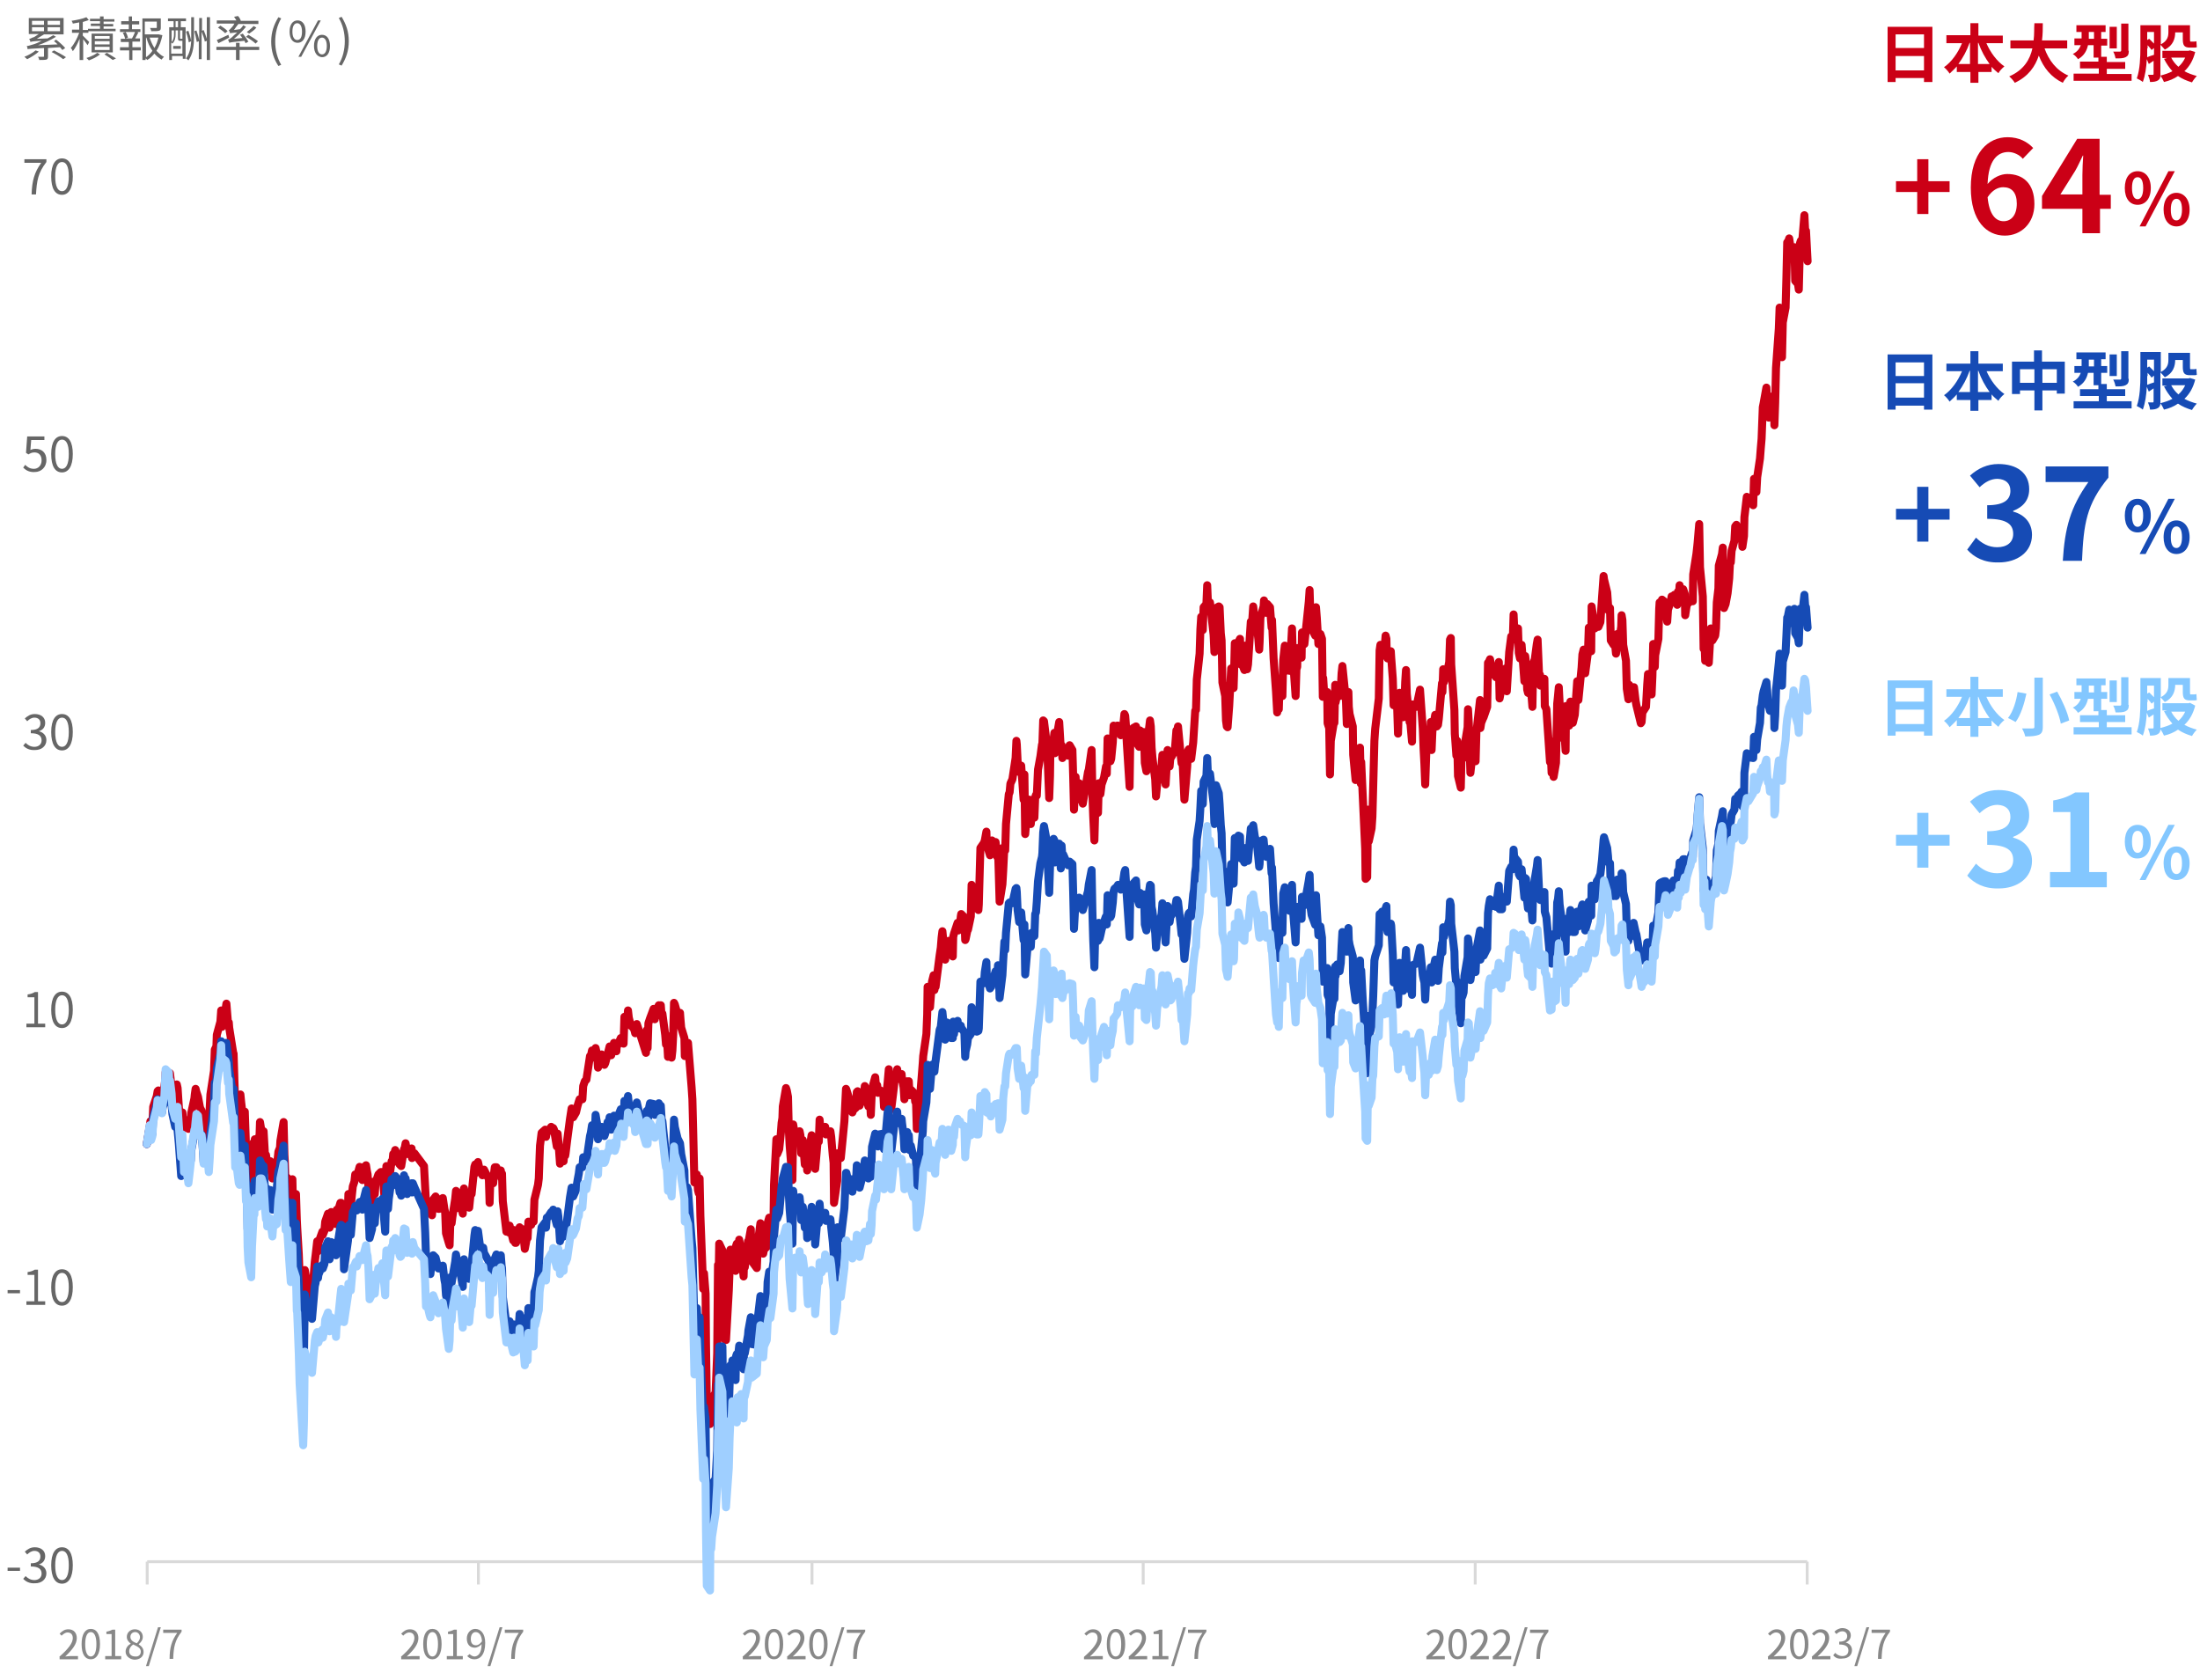 <?xml version="1.0" encoding="utf-8"?>
<!-- Generator: Adobe Illustrator 26.3.1, SVG Export Plug-In . SVG Version: 6.00 Build 0)  -->
<svg version="1.1" id="圖層_1" xmlns="http://www.w3.org/2000/svg" xmlns:xlink="http://www.w3.org/1999/xlink" x="0px" y="0px"
	 viewBox="0 0 550 420" style="enable-background:new 0 0 550 420;" xml:space="preserve">
<style type="text/css">
	.st0{fill:#CB0016;}
	.st1{fill:#666666;}
	.st2{fill:#164BB5;}
	.st3{fill:#83C7FF;}
	.st4{fill:none;stroke:#D9D9D9;stroke-width:0.72;stroke-linejoin:round;stroke-miterlimit:10;}
	.st5{fill:none;stroke:#CB0016;stroke-width:2;stroke-linecap:round;stroke-linejoin:round;stroke-miterlimit:10;}
	.st6{fill:none;stroke:#164BB5;stroke-width:2;stroke-linecap:round;stroke-linejoin:round;stroke-miterlimit:10;}
	.st7{fill:none;stroke:#9FCFFF;stroke-width:2;stroke-linecap:round;stroke-linejoin:round;stroke-miterlimit:10;}
	.st8{fill:#888888;}
</style>
<g>
	<path class="st0" d="M483.1,6.7v13.8H481v-1h-7.1v1h-2V6.7H483.1z M473.9,8.6v3.4h7.1V8.6H473.9z M481,17.5V14h-7.1v3.6H481z"/>
	<path class="st0" d="M496.6,10.8c1,2.3,2.6,4.5,4.5,5.8c-0.5,0.4-1.2,1.1-1.5,1.7c-0.6-0.5-1.2-1-1.7-1.6V18h-3.3v2.7h-2V18h-3.4
		v-1.4c-0.6,0.7-1.2,1.2-1.8,1.8c-0.3-0.5-0.9-1.2-1.4-1.6c1.9-1.3,3.5-3.6,4.5-6h-3.9V8.8h6V5.8h2v3.1h6.1v1.9H496.6z M492.5,16
		v-5.3h-0.1c-0.7,2-1.7,3.8-2.8,5.3H492.5z M497.4,16c-1.1-1.5-2.1-3.3-2.8-5.3h-0.1V16H497.4z"/>
	<path class="st0" d="M511.1,12c1.1,3.1,3,5.6,6,6.9c-0.5,0.4-1.1,1.2-1.4,1.8c-2.9-1.4-4.8-3.7-6-6.8c-0.9,2.7-2.6,5.2-6,6.8
		c-0.3-0.5-0.9-1.2-1.4-1.6c3.7-1.6,5.2-4.3,5.8-7h-5.5v-2h5.8c0.2-1.5,0.1-3,0.2-4.3h2.1c0,1.3,0,2.8-0.2,4.3h6.3v2H511.1z"/>
	<path class="st0" d="M532.9,18.4v1.8h-14.5v-1.8h6.3v-1.3H520v-1.7h4.6v-1h-1.2v-3.1H522c-0.3,1.3-0.9,2.6-2.5,3.5
		c-0.2-0.4-0.9-1.1-1.3-1.3c1.2-0.6,1.7-1.4,2-2.2h-1.6V9.6h1.8V8h-1.3V6.3h7.3V8h-1.1v1.7h1.5v1.7h-1.5v2.8h1.4v1.3h4.6v1.7h-4.6
		v1.3H532.9z M523.5,9.6V8h-1.3v1.7H523.5z M529.2,12.1h-1.8V6.7h1.8V12.1z M532.2,12.7c0,0.9-0.2,1.3-0.8,1.6
		c-0.6,0.3-1.4,0.3-2.5,0.3c-0.1-0.5-0.3-1.2-0.6-1.7c0.7,0,1.5,0,1.7,0c0.2,0,0.3-0.1,0.3-0.3V5.9h1.8V12.7z"/>
	<path class="st0" d="M548.8,13c-0.5,2-1.4,3.6-2.7,4.8c0.9,0.5,2,0.9,3.1,1.2c-0.4,0.4-1,1.2-1.2,1.6c-1.3-0.4-2.5-0.9-3.5-1.6
		c-1,0.7-2.2,1.2-3.5,1.5c-0.2-0.5-0.6-1.2-0.9-1.6c0,0.6-0.2,0.9-0.6,1.2c-0.5,0.3-1.1,0.4-2,0.4c0-0.5-0.3-1.3-0.5-1.8
		c0.5,0,1,0,1.2,0s0.2-0.1,0.2-0.3v-3.2c-0.4,0.3-0.8,0.5-1.2,0.8l-0.5-1.2c-0.1,2-0.4,4.1-1,5.7c-0.3-0.3-1.1-0.7-1.5-0.9
		c0.8-2.2,0.9-5.4,0.9-7.7V6.3h5.1v4.8c1.7-0.9,1.9-2,1.9-3.1V6.3h5.4v3.5c0,0.5,0,0.6,0.2,0.6h0.6c0.2,0,0.6,0,0.8-0.1
		c0,0.5,0.1,1.1,0.1,1.5c-0.2,0.1-0.6,0.1-0.9,0.1h-0.8c-1.5,0-1.8-0.6-1.8-2.2V8.1h-1.9v0c0,1.5-0.5,3.3-2.6,4.3
		c-0.2-0.3-0.8-0.9-1.1-1.2v7.3c0,0.1,0,0.3,0,0.4c1.1-0.3,2.1-0.6,3-1.1c-0.8-0.9-1.5-1.9-2.1-3.1l0.8-0.2h-1.2v-1.8h6.5l0.4-0.1
		L548.8,13z M536.8,12.1c0,0.7,0,1.4,0,2.2c0.5-0.2,1-0.4,1.7-0.6v-1.7l-0.6,0.5c-0.2-0.3-0.6-0.8-1-1.2V12.1z M536.8,8v2l0.5-0.3
		c0.4,0.4,0.8,0.8,1.2,1.2V8H536.8z M542.8,14.4c0.4,0.8,1,1.6,1.8,2.3c0.7-0.6,1.3-1.4,1.7-2.3H542.8z"/>
</g>
<g>
	<g>
		<path class="st1" d="M9.7,12.9c-0.8,0.7-1.9,1.4-2.9,1.9c-0.2-0.2-0.5-0.4-0.7-0.6c1-0.4,2.1-1,2.8-1.6L9.7,12.9z M12,12v2.1
			c0,0.5-0.1,0.7-0.4,0.8C11.1,15,10.6,15,9.8,15c0-0.3-0.2-0.6-0.3-0.8c0.6,0,1.2,0,1.3,0c0.2,0,0.2,0,0.2-0.2v-2
			c-3.3,0.2-3.8,0.2-4.1,0.3c0-0.2-0.1-0.6-0.2-0.8c0.4,0,0.9-0.2,1.6-0.4c0.4-0.1,1.2-0.4,2.1-0.9c-2.2,0.1-2.6,0.2-2.8,0.3
			c0-0.2-0.2-0.6-0.3-0.8c0.2,0,0.5-0.1,0.8-0.3C8.4,9.4,9,9,9.7,8.5H7.2V4.5h8.7v4.1H11C10.4,9,9.8,9.3,9.2,9.7l2.7-0.1
			c0.5-0.3,1-0.5,1.4-0.8L14,9.2c-1.5,0.9-3,1.6-4.5,2.1l4.9-0.2c-0.3-0.3-0.6-0.6-0.9-0.8L14,9.9c0.8,0.6,1.8,1.5,2.3,2.1l-0.7,0.5
			c-0.2-0.2-0.4-0.5-0.6-0.7L12,12z M8,6.2h3v-1H8V6.2z M8,7.8h3v-1H8V7.8z M15,5.2h-3.1v1H15V5.2z M15,6.8h-3.1v1H15V6.8z
			 M13.5,12.6c1,0.5,2.3,1.2,3,1.7l-0.7,0.5c-0.6-0.5-1.9-1.3-2.9-1.8L13.5,12.6z"/>
		<path class="st1" d="M21.9,11.3c-0.2-0.3-0.7-1-1.1-1.5V15h-0.9V9.7c-0.5,1.2-1.1,2.4-1.7,3.1c-0.1-0.3-0.3-0.6-0.5-0.8
			c0.8-0.9,1.6-2.4,2.1-3.8h-1.8V7.4h1.8V5.6c-0.6,0.1-1.1,0.2-1.6,0.3c0-0.2-0.2-0.5-0.3-0.7c1.3-0.2,2.8-0.5,3.7-0.9l0.6,0.7
			c-0.4,0.2-1,0.3-1.5,0.5v2h1.3V7.2H25V6.5h-2.3V5.9H25V5.3h-2.5V4.7H25V4.1h0.9v0.7h2.7v0.6h-2.7v0.6h2.4v0.6h-2.4v0.6h3v0.6h-6.8
			v0.4h-1.4v0.7c0.4,0.4,1.4,1.4,1.6,1.6L21.9,11.3z M25,13.6c-0.7,0.6-1.9,1.2-2.8,1.5c-0.1-0.2-0.4-0.4-0.6-0.6
			c1-0.3,2.1-0.8,2.7-1.3L25,13.6z M22.9,13.1V8.4h5.3v4.7H22.9z M23.7,9.7h3.7V9h-3.7V9.7z M23.7,11.1h3.7v-0.8h-3.7V11.1z
			 M23.7,12.5h3.7v-0.8h-3.7V12.5z M26.7,13.2c0.8,0.5,1.7,1,2.3,1.4L28.2,15c-0.5-0.4-1.3-0.9-2.1-1.4L26.7,13.2z"/>
		<path class="st1" d="M33.1,11.8h2.1v0.8h-2.1V15h-0.8v-2.4H30v-0.8h2.2v-1.3h-2V9.7h1.1c-0.1-0.4-0.3-1-0.6-1.5l0.7-0.2
			c0.3,0.4,0.5,1,0.6,1.4l-0.6,0.2H33c0.3-0.5,0.6-1.2,0.8-1.7l0.8,0.2c-0.3,0.5-0.5,1-0.8,1.5H35v0.8h-1.9V11.8z M35.2,8h-5.2V7.3
			h2.2V6.1h-1.9V5.3h1.9V4.1h0.8v1.2h1.8v0.8h-1.8v1.2h2.1V8z M40.6,8.8c-0.3,1.4-0.7,2.7-1.5,3.9c0.6,0.6,1.2,1.2,1.9,1.5
			c-0.2,0.2-0.5,0.5-0.6,0.7c-0.7-0.4-1.3-0.9-1.8-1.5c-0.5,0.6-1.1,1.2-1.8,1.6c-0.1-0.1-0.2-0.3-0.4-0.4V15h-0.8V4.6h4.6v2.3
			c0,0.5-0.1,0.7-0.5,0.8c-0.4,0.1-1,0.1-1.9,0.1c0-0.3-0.2-0.6-0.3-0.8c0.7,0,1.4,0,1.5,0c0.2,0,0.2,0,0.2-0.2V5.4h-3v3.2h3.4
			l0.1,0L40.6,8.8z M36.5,14.3c0.6-0.4,1.2-1,1.6-1.6c-0.7-1-1.2-2.1-1.5-3.3h-0.1V14.3z M37.4,9.4c0.3,0.9,0.7,1.8,1.2,2.6
			c0.5-0.8,0.8-1.7,1-2.6H37.4z"/>
		<path class="st1" d="M42,4.6h4.5v0.7h-1.3v1.5h1.2v7.9h-0.7v-0.7h-2.7V15h-0.7V6.8h1.1V5.3H42V4.6z M45.6,13.4v-3.2h0h-0.5
			c-0.5,0-0.6-0.1-0.6-0.7V7.6h-0.6v1c0,0.7-0.1,1.6-0.8,2.3c-0.1-0.1-0.2-0.2-0.3-0.3v2.8H45.6z M42.9,7.6v2.9
			c0.5-0.6,0.6-1.3,0.6-1.9v-1H42.9z M43.3,11.5h1.9v0.7h-1.9V11.5z M44.5,5.3h-0.6v1.5h0.6V5.3z M45.6,7.6H45v1.9
			c0,0.1,0,0.2,0.1,0.2h0.4c0,0,0.1,0,0.1,0V7.6z M47.8,4.3h0.7v4.8c0,2.3-0.2,4.3-1.4,6c-0.2-0.2-0.4-0.4-0.6-0.5
			c0.9-1.2,1.2-2.7,1.3-4.3l-0.6,0.3c-0.1-0.7-0.4-1.8-0.7-2.7l0.6-0.2c0.3,0.8,0.6,1.9,0.7,2.6c0-0.4,0-0.8,0-1.2V4.3z M52.5,4.3
			V15h-0.8v-4.8l-0.5,0.2c-0.1-0.7-0.5-1.7-0.8-2.5v6.9h-0.7v-4.5l-0.5,0.2c-0.1-0.7-0.4-1.8-0.6-2.7l0.5-0.2
			c0.3,0.8,0.6,1.8,0.7,2.5V4.5h0.7v3.2l0.4-0.2c0.3,0.7,0.6,1.5,0.8,2.2V4.3H52.5z"/>
		<path class="st1" d="M64.8,12.5h-4.9V15H59v-2.5h-4.9v-0.8H59v-1h0.9v1h4.9V12.5z M57.3,9.4c-0.9,0.5-1.9,1-2.7,1.4L54.2,10
			c0.7-0.3,1.9-0.8,2.9-1.3L57.3,9.4z M61.4,10.8c-0.1-0.2-0.2-0.4-0.3-0.6c-3.1,0.3-3.5,0.4-3.8,0.5c0-0.2-0.2-0.6-0.3-0.8
			c0.3,0,0.6-0.3,1-0.6c0.2-0.2,0.7-0.7,1.3-1.2c-1.4,0.1-1.6,0.2-1.8,0.2c0-0.2-0.2-0.6-0.3-0.8c0.2,0,0.3-0.2,0.5-0.4
			c0.2-0.2,0.6-0.6,0.9-1.2h-4.4V5.1h4.9c-0.2-0.3-0.4-0.7-0.6-0.9L59.5,4c0.3,0.3,0.6,0.8,0.7,1.2h4.4v0.8h-5
			c-0.4,0.5-0.8,1-1.1,1.5L60,7.3c0.3-0.3,0.6-0.6,0.8-1l0.7,0.4c-0.9,1.1-2,2.2-3,3l2.1-0.2c-0.2-0.3-0.4-0.5-0.6-0.8l0.7-0.3
			c0.5,0.6,1.1,1.5,1.4,2L61.4,10.8z M55.1,6.4c0.6,0.4,1.4,0.9,1.8,1.4l-0.6,0.5c-0.4-0.4-1.2-1-1.8-1.4L55.1,6.4z M63.9,10.9
			c-0.5-0.5-1.5-1.2-2.4-1.7l0.6-0.5c0.8,0.5,1.8,1.1,2.4,1.6L63.9,10.9z M64.1,6.9c-0.5,0.6-1.2,1.1-1.8,1.5l-0.6-0.4
			c0.5-0.4,1.3-1,1.7-1.5L64.1,6.9z"/>
		<path class="st1" d="M67.8,10.4c0-2.4,0.7-4.3,1.8-6.1l0.7,0.3c-1,1.7-1.5,3.7-1.5,5.8s0.5,4.1,1.5,5.8l-0.7,0.3
			C68.4,14.7,67.8,12.7,67.8,10.4z"/>
		<path class="st1" d="M72.4,7.9c0-1.8,0.8-2.8,2-2.8c1.2,0,2,1,2,2.8c0,1.8-0.8,2.8-2,2.8C73.2,10.7,72.4,9.7,72.4,7.9z M75.5,7.9
			c0-1.4-0.5-2.1-1.2-2.1c-0.7,0-1.2,0.7-1.2,2.1s0.5,2.1,1.2,2.1C75.1,10,75.5,9.3,75.5,7.9z M79.5,5.1h0.7l-4.9,9.1h-0.7L79.5,5.1
			z M78.5,11.5c0-1.8,0.8-2.8,2-2.8c1.2,0,2,1,2,2.8c0,1.8-0.8,2.8-2,2.8C79.3,14.2,78.5,13.2,78.5,11.5z M81.7,11.5
			c0-1.4-0.5-2.1-1.2-2.1c-0.7,0-1.2,0.7-1.2,2.1s0.5,2.1,1.2,2.1C81.2,13.6,81.7,12.9,81.7,11.5z"/>
		<path class="st1" d="M84.7,16.1c1-1.7,1.5-3.7,1.5-5.8s-0.5-4.1-1.5-5.8l0.7-0.3c1.1,1.8,1.8,3.7,1.8,6.1c0,2.4-0.7,4.3-1.8,6.1
			L84.7,16.1z"/>
	</g>
</g>
<g>
	<path class="st0" d="M479.3,48H474v-2.7h5.3v-5.5h2.8v5.5h5.3V48h-5.3v5.5h-2.8V48z"/>
	<path class="st0" d="M505.7,39.7c-0.8-1-2.3-1.7-3.6-1.7c-2.7,0-5,2-5.2,8c1.3-1.6,3.3-2.5,4.9-2.5c4,0,6.8,2.4,6.8,7.5
		c0,4.9-3.4,7.9-7.4,7.9c-4.5,0-8.5-3.6-8.5-12c0-8.8,4.4-12.6,9.2-12.6c2.9,0,5,1.2,6.4,2.7L505.7,39.7z M504.2,50.9
		c0-2.8-1.3-4.1-3.4-4.1c-1.3,0-2.7,0.7-3.9,2.5c0.4,4.3,2,6,4,6C502.8,55.3,504.2,53.8,504.2,50.9z"/>
	<path class="st0" d="M527.8,52.2H525v6.1h-4.4v-6.1h-10.1V49l8.8-14.3h5.6v14h2.8V52.2z M520.6,48.6v-4.8c0-1.4,0.1-3.5,0.2-4.9
		h-0.1c-0.6,1.2-1.2,2.6-1.9,3.8l-3.7,5.9H520.6z"/>
	<path class="st0" d="M531.2,47c0-2.7,1.3-4.2,3.2-4.2c1.9,0,3.3,1.5,3.3,4.2c0,2.7-1.4,4.2-3.3,4.2C532.5,51.2,531.2,49.7,531.2,47
		z M535.8,47c0-2-0.6-2.7-1.4-2.7s-1.4,0.7-1.4,2.7c0,2,0.6,2.8,1.4,2.8S535.8,48.9,535.8,47z M542.1,42.8h1.6l-7.3,13.8h-1.5
		L542.1,42.8z M540.9,52.4c0-2.7,1.4-4.2,3.2-4.2s3.3,1.5,3.3,4.2c0,2.7-1.4,4.2-3.3,4.2S540.9,55,540.9,52.4z M545.5,52.4
		c0-2-0.6-2.7-1.4-2.7s-1.4,0.8-1.4,2.7c0,2,0.6,2.7,1.4,2.7S545.5,54.3,545.5,52.4z"/>
</g>
<g>
	<path class="st2" d="M483.1,88.6v13.8H481v-1h-7.1v1h-2V88.6H483.1z M473.9,90.5V94h7.1v-3.4H473.9z M481,99.4v-3.6h-7.1v3.6H481z"
		/>
	<path class="st2" d="M496.6,92.7c1,2.3,2.6,4.5,4.5,5.8c-0.5,0.4-1.2,1.1-1.5,1.7c-0.6-0.5-1.2-1-1.7-1.6v1.4h-3.3v2.7h-2v-2.7
		h-3.4v-1.4c-0.6,0.7-1.2,1.2-1.8,1.8c-0.3-0.5-0.9-1.2-1.4-1.6c1.9-1.3,3.5-3.6,4.5-6h-3.9v-1.9h6v-3.1h2v3.1h6.1v1.9H496.6z
		 M492.5,98v-5.3h-0.1c-0.7,2-1.7,3.8-2.8,5.3H492.5z M497.4,98c-1.1-1.5-2.1-3.3-2.8-5.3h-0.1V98H497.4z"/>
	<path class="st2" d="M516.2,90.4v8h-2v-0.8h-3.6v5h-2v-5h-3.6v0.9H503v-8.1h5.5v-2.8h2v2.8H516.2z M508.6,95.7v-3.4h-3.6v3.4H508.6
		z M514.2,95.7v-3.4h-3.6v3.4H514.2z"/>
	<path class="st2" d="M532.9,100.3v1.8h-14.5v-1.8h6.3V99H520v-1.7h4.6v-1h-1.2v-3.1H522c-0.3,1.3-0.9,2.6-2.5,3.5
		c-0.2-0.4-0.9-1.1-1.3-1.3c1.2-0.6,1.7-1.4,2-2.2h-1.6v-1.7h1.8v-1.7h-1.3v-1.7h7.3v1.7h-1.1v1.7h1.5v1.7h-1.5V96h1.4v1.3h4.6V99
		h-4.6v1.3H532.9z M523.5,91.6v-1.7h-1.3v1.7H523.5z M529.2,94h-1.8v-5.4h1.8V94z M532.2,94.7c0,0.9-0.2,1.3-0.8,1.6
		c-0.6,0.3-1.4,0.3-2.5,0.3c-0.1-0.5-0.3-1.2-0.6-1.7c0.7,0,1.5,0,1.7,0c0.2,0,0.3-0.1,0.3-0.3v-6.8h1.8V94.7z"/>
	<path class="st2" d="M548.8,94.9c-0.5,2-1.4,3.6-2.7,4.8c0.9,0.5,2,0.9,3.1,1.2c-0.4,0.4-1,1.2-1.2,1.6c-1.3-0.4-2.5-0.9-3.5-1.6
		c-1,0.7-2.2,1.2-3.5,1.5c-0.2-0.5-0.6-1.2-0.9-1.6c0,0.6-0.2,0.9-0.6,1.2c-0.5,0.3-1.1,0.4-2,0.4c0-0.5-0.3-1.3-0.5-1.8
		c0.5,0,1,0,1.2,0s0.2-0.1,0.2-0.3v-3.2c-0.4,0.3-0.8,0.5-1.2,0.8l-0.5-1.2c-0.1,2-0.4,4.1-1,5.7c-0.3-0.3-1.1-0.7-1.5-0.9
		c0.8-2.2,0.9-5.4,0.9-7.7v-5.8h5.1V93c1.7-0.9,1.9-2,1.9-3.1v-1.7h5.4v3.5c0,0.5,0,0.6,0.2,0.6h0.6c0.2,0,0.6,0,0.8-0.1
		c0,0.5,0.1,1.1,0.1,1.5c-0.2,0.1-0.6,0.1-0.9,0.1h-0.8c-1.5,0-1.8-0.6-1.8-2.2V90h-1.9v0c0,1.5-0.5,3.3-2.6,4.3
		c-0.2-0.3-0.8-0.9-1.1-1.2v7.3c0,0.1,0,0.3,0,0.4c1.1-0.3,2.1-0.6,3-1.1c-0.8-0.9-1.5-1.9-2.1-3.1l0.8-0.2h-1.2v-1.8h6.5l0.4-0.1
		L548.8,94.9z M536.8,94c0,0.7,0,1.4,0,2.2c0.5-0.2,1-0.4,1.7-0.6v-1.7l-0.6,0.5c-0.2-0.3-0.6-0.8-1-1.2V94z M536.8,89.9v2l0.5-0.3
		c0.4,0.4,0.8,0.8,1.2,1.2v-2.9H536.8z M542.8,96.3c0.4,0.8,1,1.6,1.8,2.3c0.7-0.6,1.3-1.4,1.7-2.3H542.8z"/>
</g>
<g>
	<path class="st2" d="M479.3,129.9H474v-2.7h5.3v-5.5h2.8v5.5h5.3v2.7h-5.3v5.5h-2.8V129.9z"/>
	<path class="st2" d="M491.8,137.4l2.2-3c1.4,1.4,3.1,2.4,5.3,2.4c2.4,0,4-1.2,4-3.3c0-2.3-1.4-3.8-6.5-3.8v-3.4
		c4.4,0,5.8-1.5,5.8-3.6c0-1.9-1.2-2.9-3.2-3c-1.7,0-3.1,0.8-4.5,2.1l-2.4-2.9c2-1.8,4.3-2.9,7.1-2.9c4.6,0,7.7,2.2,7.7,6.3
		c0,2.6-1.4,4.4-4,5.4v0.2c2.7,0.7,4.7,2.7,4.7,5.8c0,4.4-3.8,6.9-8.3,6.9C496,140.7,493.5,139.3,491.8,137.4z"/>
	<path class="st2" d="M522.1,120.5h-10.7v-3.9h15.7v2.8c-5.5,6.7-6.2,11.6-6.6,20.8h-4.8C516.2,132,517.6,126.8,522.1,120.5z"/>
	<path class="st2" d="M531.2,128.9c0-2.7,1.3-4.2,3.2-4.2c1.9,0,3.3,1.5,3.3,4.2c0,2.7-1.4,4.2-3.3,4.2
		C532.5,133.1,531.2,131.6,531.2,128.9z M535.8,128.9c0-2-0.6-2.7-1.4-2.7s-1.4,0.7-1.4,2.7c0,2,0.6,2.8,1.4,2.8
		S535.8,130.9,535.8,128.9z M542.1,124.7h1.6l-7.3,13.8h-1.5L542.1,124.7z M540.9,134.3c0-2.7,1.4-4.2,3.2-4.2s3.3,1.5,3.3,4.2
		c0,2.7-1.4,4.2-3.3,4.2S540.9,136.9,540.9,134.3z M545.5,134.3c0-2-0.6-2.7-1.4-2.7s-1.4,0.8-1.4,2.7c0,2,0.6,2.7,1.4,2.7
		S545.5,136.2,545.5,134.3z"/>
</g>
<g>
	<path class="st3" d="M483.1,170.1v13.8H481v-1h-7.1v1h-2v-13.8H483.1z M473.9,172v3.4h7.1V172H473.9z M481,181v-3.6h-7.1v3.6H481z"
		/>
	<path class="st3" d="M496.6,174.2c1,2.3,2.6,4.5,4.5,5.8c-0.5,0.4-1.2,1.1-1.5,1.7c-0.6-0.5-1.2-1-1.7-1.6v1.4h-3.3v2.7h-2v-2.7
		h-3.4V180c-0.6,0.7-1.2,1.2-1.8,1.8c-0.3-0.5-0.9-1.2-1.4-1.6c1.9-1.3,3.5-3.6,4.5-6h-3.9v-1.9h6v-3.1h2v3.1h6.1v1.9H496.6z
		 M492.5,179.5v-5.3h-0.1c-0.7,2-1.7,3.8-2.8,5.3H492.5z M497.4,179.5c-1.1-1.5-2.1-3.3-2.8-5.3h-0.1v5.3H497.4z"/>
	<path class="st3" d="M506.6,173.4c-0.5,2.4-1.4,5.4-2.7,7.1c-0.5-0.3-1.4-0.8-1.9-1c1.3-1.6,2.1-4.4,2.4-6.5L506.6,173.4z
		 M510.7,169.4v12.3c0,1.2-0.3,1.7-1,2c-0.8,0.3-1.8,0.4-3.4,0.4c-0.1-0.6-0.5-1.5-0.8-2c1,0,2.2,0,2.6,0c0.4,0,0.5-0.1,0.5-0.4
		v-12.3H510.7z M514.3,172.9c1.3,2.3,2.6,5.2,3,7.2l-2.1,0.8c-0.3-1.9-1.5-4.9-2.8-7.3L514.3,172.9z"/>
	<path class="st3" d="M532.9,181.8v1.8h-14.5v-1.8h6.3v-1.3H520v-1.7h4.6v-1h-1.2v-3.1H522c-0.3,1.3-0.9,2.6-2.5,3.5
		c-0.2-0.4-0.9-1.1-1.3-1.3c1.2-0.6,1.7-1.4,2-2.2h-1.6v-1.7h1.8v-1.7h-1.3v-1.7h7.3v1.7h-1.1v1.7h1.5v1.7h-1.5v2.8h1.4v1.3h4.6v1.7
		h-4.6v1.3H532.9z M523.5,173.1v-1.7h-1.3v1.7H523.5z M529.2,175.5h-1.8v-5.4h1.8V175.5z M532.2,176.2c0,0.9-0.2,1.3-0.8,1.6
		c-0.6,0.3-1.4,0.3-2.5,0.3c-0.1-0.5-0.3-1.2-0.6-1.7c0.7,0,1.5,0,1.7,0c0.2,0,0.3-0.1,0.3-0.3v-6.8h1.8V176.2z"/>
	<path class="st3" d="M548.8,176.4c-0.5,2-1.4,3.6-2.7,4.8c0.9,0.5,2,0.9,3.1,1.2c-0.4,0.4-1,1.2-1.2,1.6c-1.3-0.4-2.5-0.9-3.5-1.6
		c-1,0.7-2.2,1.2-3.5,1.5c-0.2-0.5-0.6-1.2-0.9-1.6c0,0.6-0.2,0.9-0.6,1.2c-0.5,0.3-1.1,0.4-2,0.4c0-0.5-0.3-1.3-0.5-1.8
		c0.5,0,1,0,1.2,0s0.2-0.1,0.2-0.3v-3.2c-0.4,0.3-0.8,0.5-1.2,0.8l-0.5-1.2c-0.1,2-0.4,4.1-1,5.7c-0.3-0.3-1.1-0.7-1.5-0.9
		c0.8-2.2,0.9-5.4,0.9-7.7v-5.8h5.1v4.8c1.7-0.9,1.9-2,1.9-3.1v-1.7h5.4v3.5c0,0.5,0,0.6,0.2,0.6h0.6c0.2,0,0.6,0,0.8-0.1
		c0,0.5,0.1,1.1,0.1,1.5c-0.2,0.1-0.6,0.1-0.9,0.1h-0.8c-1.5,0-1.8-0.6-1.8-2.2v-1.7h-1.9v0c0,1.5-0.5,3.3-2.6,4.3
		c-0.2-0.3-0.8-0.9-1.1-1.2v7.3c0,0.1,0,0.3,0,0.4c1.1-0.3,2.1-0.6,3-1.1c-0.8-0.9-1.5-1.9-2.1-3.1l0.8-0.2h-1.2v-1.8h6.5l0.4-0.1
		L548.8,176.4z M536.8,175.5c0,0.7,0,1.4,0,2.2c0.5-0.2,1-0.4,1.7-0.6v-1.7l-0.6,0.5c-0.2-0.3-0.6-0.8-1-1.2V175.5z M536.8,171.4v2
		l0.5-0.3c0.4,0.4,0.8,0.8,1.2,1.2v-2.9H536.8z M542.8,177.9c0.4,0.8,1,1.6,1.8,2.3c0.7-0.6,1.3-1.4,1.7-2.3H542.8z"/>
</g>
<g>
	<path class="st3" d="M479.3,211.4H474v-2.7h5.3v-5.5h2.8v5.5h5.3v2.7h-5.3v5.5h-2.8V211.4z"/>
	<path class="st3" d="M491.8,218.9l2.2-3c1.4,1.4,3.1,2.4,5.3,2.4c2.4,0,4-1.2,4-3.3c0-2.3-1.4-3.8-6.5-3.8v-3.4
		c4.4,0,5.8-1.5,5.8-3.6c0-1.9-1.2-2.9-3.2-3c-1.7,0-3.1,0.8-4.5,2.1l-2.4-2.9c2-1.8,4.3-2.9,7.1-2.9c4.6,0,7.7,2.2,7.7,6.3
		c0,2.6-1.4,4.4-4,5.4v0.2c2.7,0.7,4.7,2.7,4.7,5.8c0,4.4-3.8,6.9-8.3,6.9C496,222.2,493.5,220.8,491.8,218.9z"/>
	<path class="st3" d="M512.5,218h5.1v-15h-4.3v-2.9c2.4-0.4,4-1.1,5.5-2h3.5V218h4.4v3.8h-14.2V218z"/>
	<path class="st3" d="M531.2,210.4c0-2.7,1.3-4.2,3.2-4.2c1.9,0,3.3,1.5,3.3,4.2c0,2.7-1.4,4.2-3.3,4.2
		C532.5,214.7,531.2,213.1,531.2,210.4z M535.8,210.4c0-2-0.6-2.7-1.4-2.7s-1.4,0.7-1.4,2.7c0,2,0.6,2.8,1.4,2.8
		S535.8,212.4,535.8,210.4z M542.1,206.2h1.6l-7.3,13.8h-1.5L542.1,206.2z M540.9,215.8c0-2.7,1.4-4.2,3.2-4.2s3.3,1.5,3.3,4.2
		c0,2.7-1.4,4.2-3.3,4.2S540.9,218.5,540.9,215.8z M545.5,215.8c0-2-0.6-2.7-1.4-2.7s-1.4,0.8-1.4,2.7s0.6,2.7,1.4,2.7
		S545.5,217.8,545.5,215.8z"/>
</g>
<line class="st4" x1="36.8" y1="390.4" x2="451.8" y2="390.4"/>
<g>
	<line class="st4" x1="36.8" y1="390.4" x2="36.8" y2="396.1"/>
	<line class="st4" x1="119.6" y1="390.4" x2="119.6" y2="396.1"/>
	<line class="st4" x1="203" y1="390.4" x2="203" y2="396.1"/>
	<line class="st4" x1="285.8" y1="390.4" x2="285.8" y2="396.1"/>
	<line class="st4" x1="368.8" y1="390.4" x2="368.8" y2="396.1"/>
	<line class="st4" x1="451.8" y1="390.4" x2="451.8" y2="396.1"/>
</g>
<polyline class="st5" points="36.7,286 37.4,281.8 37.6,280.3 37.8,283.2 38.1,281.3 38.3,276.7 39.2,274 39.4,272.8 39.6,272.6 
	39.8,273.2 40.5,274.8 40.7,273.2 41.1,271.6 41.3,270.1 41.4,268.1 42.2,269.7 42.4,272.8 42.5,268.3 42.9,272 43.1,273.4 
	43.8,274.6 44,271.3 44.2,271.1 44.4,272 44.7,276.6 45.3,283.6 45.6,278.1 45.8,280.3 46,281.7 46.2,279.9 46.9,280.5 47.1,282.2 
	47.5,279.9 47.7,280.3 47.8,278.3 48.6,274.6 48.7,273.6 48.9,272.2 49.1,273 49.5,274.2 50,276.9 50.4,277.7 50.6,281.1 
	50.8,283.4 50.9,284.8 51.7,283.8 51.9,280.9 52.2,281.8 52.4,277.5 52.6,273.6 53.5,267.7 53.7,262.4 54.1,261.6 54.2,258.7 
	55.1,255.4 55.3,252.6 55.5,256.7 55.9,252.6 56.4,252.2 56.6,250.9 57,255.8 57.2,255.6 57.3,256.9 58.3,263.2 58.4,263.4 
	58.8,276.6 59,276.7 59.7,282.6 59.9,278.5 60.1,273.6 60.3,275.6 60.6,278.1 61.2,277.9 61.5,286.7 61.7,286.9 61.9,296.9 
	62.1,296.6 62.8,297.3 63,293.4 63.4,285.6 63.6,290.3 63.7,284.8 64.5,289.1 64.7,284.2 64.8,286.4 65,280.5 65.4,283 65.9,282.8 
	66.3,289.7 66.5,288.7 66.7,290.1 66.8,292 67.6,290.3 67.8,292.6 68.1,294.6 68.3,292.2 69.2,292.2 69.4,289.9 69.6,287.9 
	70,286.9 70.1,285.2 70.9,280.5 71.1,288.7 71.2,290.3 71.4,296.6 71.8,294.4 72.3,300.5 72.7,302.8 72.9,296.2 73.1,294.8 
	73.2,299.5 74,298.5 74.2,304.8 74.3,306.8 74.7,313.6 74.9,319.1 75.8,334.6 76,331.3 76.2,317.5 76.5,319.3 78,324.2 78.7,315.4 
	78.9,313.8 79.3,310.3 79.5,312.8 79.6,310.7 80.6,307.9 80.7,308.7 81.1,307.7 81.3,305.4 82,303.4 82.2,305.4 82.4,306.9 
	82.6,306.4 82.8,303 83.5,305.4 83.7,305.2 84,306 84.2,302.4 84.4,303 85.1,300.7 85.3,300.7 85.5,300.9 85.9,302.8 86,308.7 
	87,302 87.1,298.5 87.3,298.5 87.7,301.3 88.2,296.6 88.6,295.4 88.8,293.6 89,293.6 89.2,294.2 89.9,291.7 90.1,292.4 90.4,291.8 
	90.6,295 90.8,293.4 91.5,291.3 91.7,292.6 91.9,293.6 92.1,296.6 92.4,302 93,300.1 93.4,295.4 93.5,297.9 93.7,298.5 93.9,295.6 
	94.6,293.6 94.8,293.4 95.2,293 95.6,293 96.3,301.3 96.5,293.4 96.6,291.5 97,296.8 97.2,295.4 97.9,290.3 98.1,290.7 98.3,288.5 
	98.5,288.7 98.8,287.5 99.4,288.9 99.6,288.7 99.9,291.1 100.1,291.3 100.3,291.5 101,287.3 101.2,286.9 101.4,285.8 101.8,288.1 
	101.9,288.5 102.7,288.1 102.9,287.1 103,289.5 103.2,288.3 103.6,288.3 106,291.5 106.3,297.1 106.5,300.7 106.7,301.3 
	107.4,302.4 107.6,303.4 107.8,301.7 108,303.8 108.3,299.9 108.9,299.1 109.3,299.7 109.4,300.9 109.6,302.2 109.8,302.2 
	110.5,300.5 110.7,299.5 111.1,302.2 111.3,303.2 111.5,308.3 112.2,310.7 112.4,311.3 112.6,305 112.9,305.8 113.1,304.2 
	113.8,299.7 114,297.7 114.2,299.7 114.4,302 114.7,300.9 115.3,301.5 115.7,303.4 115.8,297.9 116,297.1 116.2,299.9 116.9,299.5 
	117.1,300.7 117.3,301.9 117.7,297.9 117.9,298.5 118.6,291.7 118.8,291.1 119,293.2 119.1,291.1 119.5,290.5 120,292.8 
	120.4,293.2 120.6,293.8 120.8,292.6 121,292.4 121.9,294.2 122.2,294.2 122.4,300.7 122.6,294.4 123.3,295.8 123.5,293.4 
	123.7,291.8 124.1,291.8 124.3,293 125,293.8 125.2,292.6 125.4,294.6 125.5,293.4 125.7,300.3 126.4,306.2 126.6,307.9 127,307.7 
	127.2,308.1 127.4,306.4 128.3,310.1 128.5,307.5 128.8,310.7 129,310.7 129.7,308.9 129.9,306.8 130.1,308.5 130.3,308.1 
	130.7,307.3 131.2,312.2 131.6,310.1 131.7,309.5 131.9,309.5 132.1,305.4 132.8,306.2 133,305.2 133.4,305.4 133.6,299.9 
	133.8,299.1 134.5,296.2 134.7,294.6 134.9,288.9 135,286.4 135.4,283.2 136.3,282.4 136.5,284.2 136.7,283 136.9,283 137.8,281.7 
	138.1,282.6 138.3,282 138.5,282.4 139.2,286.6 139.4,283.4 139.6,285.4 140,290.9 140.2,289.9 140.9,290.3 141.1,287.7 
	141.3,288.9 141.4,288.3 141.8,285 142.5,279.7 142.9,277.1 143.1,278.7 143.3,279.3 144,278.1 144.4,276.4 144.7,275.4 
	144.9,274.8 145.6,274.8 145.8,271.5 146,270.9 146.2,270.3 146.6,269.9 147.5,264 147.7,264.6 147.8,263.6 148,262.6 148.8,262.6 
	148.9,262 149.3,263.8 149.5,266.9 149.7,264.8 150.4,263.6 150.6,264.8 150.8,266 151.1,266.2 151.3,265.8 151.9,263.6 
	152.2,262.4 152.4,261.6 152.6,261.8 152.8,263.8 153.5,260.7 153.7,261.8 154.1,262.8 154.2,261.3 154.4,261.3 155.2,259.5 
	155.3,259.7 155.5,260.7 155.9,260.9 156.1,254.2 156.8,255 157,252.6 157.2,254.4 157.3,254.8 157.7,256.4 158.3,256.9 
	158.6,257.5 158.8,258.3 159,256.5 159.2,256 159.9,258.1 161.5,263.2 161.7,257.5 161.9,262 162.1,255.8 162.5,254.6 163.4,252.2 
	163.6,254.4 163.7,254.8 163.9,253 164.7,251.3 164.8,253.2 165.2,251.3 165.4,254 165.6,253.4 166.3,258.7 166.5,261.1 
	166.7,258.9 167,264.2 167.2,262.2 167.9,264.4 168.1,262.6 168.3,258.7 168.5,250.7 168.7,251.1 169.4,253.6 170,253.2 
	170.1,254.6 170.3,256.9 171.1,259.5 171.2,264 171.4,262.2 171.8,261.1 172,260.7 172.9,271.8 173.1,274.8 173.3,282.8 
	173.6,295.6 174.2,293.6 174.5,297.5 174.7,298.3 174.9,294.6 175.1,304 175.8,322.2 176,318.3 176.4,323.4 176.5,335.8 
	176.7,350.3 177.5,356 177.6,351.3 177.8,351.1 178,349.7 178.9,348.1 179.3,338.3 179.5,316.2 179.6,323.8 179.8,310.9 
	180.6,312.6 180.7,320.1 181.1,331.1 181.3,335 181.5,335 182.2,322.6 182.4,317.3 182.6,312.4 182.9,315 183.1,312.4 183.9,317.7 
	184,311.5 184.2,310.9 184.4,315.4 184.8,309.9 185.3,313.2 185.7,317.1 185.9,319.1 186,315.6 186.2,316.8 187,310.3 187.1,310.7 
	187.7,307.3 187.9,315.2 189.2,317 189.5,310.3 190.1,305.8 190.4,306.8 190.6,307.7 190.8,313.4 191,312.4 191.7,311.7 
	191.9,305.8 192.3,304.4 192.4,305.8 192.6,308.9 193.4,303.8 193.5,296.2 193.7,292.4 194.1,284.8 194.3,288.5 194.8,287.3 
	195.2,283.4 195.4,280.7 195.6,279.5 195.7,276.6 196.5,272 196.7,272.6 197,274.2 197.2,282.4 197.4,286.2 198.1,295 198.3,281.1 
	198.5,282.4 198.8,283.6 199,283.6 199.8,284.4 199.9,282.8 200.1,283.8 200.3,288.3 200.7,285 201.2,291.1 201.6,288.7 
	201.8,292.6 202,290.9 202.1,288.9 202.9,283.8 203.1,285.4 203.2,288.5 203.6,288.1 203.8,292.2 204.5,284.2 204.7,285.4 
	204.9,279.9 205.1,282 205.4,283.2 206,282.8 206.3,281.7 206.5,283.6 207.6,282.8 207.8,284.2 208.2,288.9 208.4,290.7 
	208.5,300.7 209.3,295.2 209.4,288.3 209.6,288.3 210,289.5 210.2,289.5 211.1,280.3 211.3,276.2 211.5,272.2 211.6,272.4 
	212.4,275 212.6,275.6 212.9,275 213.1,278.1 213.3,277.5 214,276.9 214.2,273 214.4,272.8 214.8,274.8 214.9,276.4 215.7,274 
	215.8,274.4 216,273.4 216.2,271.5 216.6,274.6 217.1,276.6 217.5,275 217.7,278.7 217.9,274.2 218,272.2 218.8,269.3 219,271.6 
	219.3,271.3 219.5,273.2 219.7,272.4 220.8,273 221,276.7 221.3,276 221.9,270.7 222.2,267.3 222.4,274.2 222.6,274.2 222.8,277.3 
	223.5,271.6 223.7,269.1 224.1,268.7 224.3,267.3 224.4,269.3 225.2,269.9 225.4,268.5 225.5,269.7 225.9,271.8 226.1,274.8 
	226.8,270.3 227,272.6 227.2,270.3 227.4,273.8 227.7,272.4 228.3,273 228.6,273.6 228.8,275.4 229,275.2 229.2,282.2 229.9,275.6 
	230.3,270.7 230.7,265.6 230.8,264 231.6,258.5 231.8,253.6 231.9,246.7 232.1,246.9 232.5,251.8 233,245.4 233.4,243.8 
	233.6,247.5 233.8,246.3 233.9,246.7 234.9,238.9 235.2,236.9 235.4,234.4 235.6,232.8 236.3,239.9 236.5,237.3 236.7,235.8 
	237.1,235.4 237.2,235.2 237.8,237.9 238.2,239.1 238.3,234.2 238.5,233.4 238.7,232.8 239.4,230.7 239.6,232.6 240,231.2 
	240.2,229.1 240.3,228.5 241.1,229.3 241.3,235 241.4,234.8 241.8,232.8 242,232.4 242.7,229.1 242.9,221.2 243.1,224.6 
	244.2,226.1 244.6,227.5 244.7,226.1 244.9,218.9 245.1,212 246,210.7 246.2,210.1 246.6,207.9 246.7,211.2 247.5,213.8 
	247.7,210.7 247.8,212.6 248,210.1 248.4,211 248.9,210.5 249.3,214.2 249.5,212 249.7,218.5 249.9,225.4 250.6,221.1 250.8,217.7 
	251.1,211.6 251.3,212.6 251.5,206 252.2,198.5 252.4,198.1 252.6,195.9 253.1,194.8 253.9,189.5 254.1,185.2 254.2,186.1 
	254.4,190.3 254.8,193 255.3,191.4 255.9,199.9 256.1,193.6 256.3,208.5 257,200.1 257.2,201.8 257.3,199.9 257.7,206 257.9,203.8 
	258.6,204.4 258.8,199.3 259,198.7 259.2,198.9 259.5,192.4 260.1,189.1 260.5,186.1 260.6,185.9 260.8,180.1 261,180.3 
	261.7,186.1 261.9,189.5 262.3,199.5 262.5,194 262.6,186.9 263.4,184.8 263.6,183.2 263.7,188.3 263.9,187.1 264.3,183.4 
	264.8,180.5 265.2,187.3 265.4,186.3 265.6,189.5 265.8,187.3 266.5,188.5 266.7,187.1 267,188.9 267.2,186.7 267.4,186.3 
	268.1,187.5 268.3,194.2 268.5,202.4 268.9,194.2 269,196.1 269.8,195.8 270,199.9 270.1,197.5 270.7,200.9 272,193 272.2,192.4 
	272.9,187.5 273.1,198.3 273.3,204 273.6,210.1 273.8,202.6 274.5,203.2 274.7,195.8 274.9,197.9 275.1,198.5 275.4,196.1 
	276,194.4 276.4,192.2 276.5,191.6 276.7,193.4 276.9,184.6 277.6,190.3 277.8,189.7 278.2,185.6 278.4,181.4 278.6,181.6 
	279.3,181.4 279.5,181.4 279.7,183 280,183.4 280.2,183.8 280.7,182.6 281.1,178.5 281.3,178.9 281.5,181.6 281.7,185.7 
	282.4,196.7 282.6,182.4 282.9,185.4 283.1,185.6 283.3,182 284,181.6 284.2,184.6 284.4,186.1 284.8,186.7 285,182.6 285.7,185 
	285.9,183 286.1,187.1 286.2,190.7 286.6,192.8 287.1,183.4 287.5,180.1 287.7,181.6 287.9,186.9 288.1,189.3 288.8,194.8 
	289,199.1 289.3,195.9 290.4,191.4 290.6,188.7 290.8,192.4 291,190.1 291.4,196.1 291.9,187.5 292.3,189.3 292.4,191.6 
	292.6,189.3 292.8,189.3 293.7,187.7 294.1,182.6 294.3,182.8 294.5,181.6 295.2,189.1 295.4,190.8 295.6,189.3 295.9,195.8 
	296.1,199.9 296.8,191.6 297,187.7 297.2,187.3 297.4,187.9 297.8,189.7 298.3,185.6 298.5,182.4 298.8,177.7 299,177.5 
	299.2,169.9 299.9,163.4 300.1,157.3 300.3,154.2 300.7,157.5 300.9,151.8 301.6,151 301.8,146.3 302,151.2 302.1,152.6 
	302.5,150.6 303.4,158.7 303.6,163 304,152 304.7,151.6 304.9,151.8 305.2,158.3 305.4,160.1 305.6,170.6 306.3,174 306.5,180.1 
	306.7,181.6 306.9,181.8 307.3,176.5 307.8,167.1 308.2,169.5 308.4,172 308.5,168.9 308.7,160.8 309.5,161.4 309.6,160.5 
	310,159.7 310.2,166.1 310.4,165.7 311.1,167.5 311.3,161.4 311.5,162.2 311.8,167.3 312,166.1 312.7,155.4 312.9,157.5 
	313.3,151.6 313.7,155.2 314.2,156.3 314.6,159.9 314.8,162.4 314.9,160.5 315.1,154.4 315.9,151.6 316,150.1 316.2,152.8 
	316.6,153.2 316.8,151 317.5,151.8 317.9,156.9 318,155 318.4,164.6 319,172.8 319.3,178.1 319.5,175.6 319.7,177.3 319.9,171 
	320.6,174 320.8,165 321.2,161.4 321.3,164.2 321.5,167.7 322.2,167.3 322.4,167.7 322.6,164.6 323,157.1 323.2,164 323.9,174 
	324.1,167.3 324.3,166.7 324.4,162 324.6,162.8 325.4,164.4 325.5,158.1 325.9,159.9 326.1,161 327.2,150.4 327.4,147.5 
	327.7,157.5 327.9,157.1 328.8,158.9 329,151.8 329.2,154.4 329.6,161 330.1,158.5 330.5,159.7 330.7,174.2 330.8,169.5 331,172.8 
	331.8,173 331.9,180.8 332.3,182 332.5,193.6 332.7,185.2 333.4,181 333.6,180.7 333.8,171.2 333.9,175.6 334.3,173.6 334.9,174 
	335.2,172.2 335.4,168.3 335.6,166.5 336.5,175.4 336.7,181 337.1,173 337.2,176.7 337.4,178.5 338.2,181.6 338.3,188.7 338.9,195 
	339.1,190.3 339.8,189.1 340,186.9 340.2,195.9 340.3,190.5 340.7,199.3 341.3,212.2 341.4,219.7 341.8,219.3 342,202.4 
	342.2,210.3 342.9,207.1 343.1,204.2 343.3,196.7 343.6,185.2 343.8,182.2 344.7,174.6 344.9,162.6 345.1,161.2 345.5,162 
	346,163.8 346.4,158.9 346.6,159.7 346.7,164.2 346.9,164.6 347.7,162.8 347.8,164.4 348.2,169.7 348.4,176.3 348.6,175.6 
	349.3,177.1 349.5,183.4 349.7,177.3 349.9,173.2 350.2,175.6 350.8,179.3 351.1,175.9 351.3,170.5 351.5,167.5 351.7,173.4 
	352.4,180.5 352.6,180.8 353,185.4 353.1,176.1 354.1,176.7 355,172.4 355.7,182.2 355.9,187.3 356.1,191 356.3,196.1 356.6,187.3 
	357.2,186.3 357.5,185.7 357.7,180.5 357.9,187.5 358.1,182.8 358.8,178.7 359,181.6 359.2,181.6 359.5,181.2 359.7,179.7 
	360.5,170.8 360.6,173 360.8,167.3 361,170.5 361.4,169.1 361.9,167.5 362.3,165.5 362.5,159.9 362.7,159.5 362.8,166.1 
	363.6,177.5 363.7,183.4 364.1,188.9 364.3,185.2 364.5,194 365.2,196.9 365.4,187.9 365.6,188.5 365.9,189.5 366.1,186.7 
	366.9,181.8 367,177.3 367.2,180.8 367.4,186.7 367.6,193.2 368.3,186.9 368.5,184.2 368.9,190.3 369.1,183 369.2,182.2 370,175 
	370.1,182 370.3,180.7 370.7,179.7 370.9,179.3 371.8,176.7 372,165.7 372.2,165.5 372.5,164.8 373.1,168.5 373.4,168.7 
	373.6,167.7 373.8,167.3 374,169.3 374.7,165.5 374.9,174.6 375.3,172.4 375.5,172.8 375.6,168.7 376.4,167.1 376.5,172 
	376.7,172.8 377.3,163 377.8,159.1 378.2,159.9 378.4,153.6 378.6,158.1 378.7,157.1 379.5,157.1 379.7,163.2 380,164.6 
	380.2,162.2 380.4,161.2 381.1,170.3 381.3,164 381.5,165.7 381.8,172.4 382,173.2 382.8,173.6 382.9,174.2 383.1,176.7 
	383.3,165.9 383.7,164.8 384.2,161 384.4,159.9 384.8,169.5 385,168.7 385.1,171.4 386.1,169.7 386.2,176.5 386.6,177.3 
	387.5,190.5 387.7,188.3 387.9,193.2 388.1,185.4 388.4,194.2 389,190.7 389.3,175.9 389.5,174 389.7,171.8 389.9,175.7 
	390.8,184.6 391.2,184.6 391.4,187.7 391.5,176.5 392.3,181.4 392.5,176.1 392.6,175.4 392.8,177.3 393.2,180.7 393.7,178.7 
	394.1,173.2 394.3,170.3 394.5,173.6 394.6,175 395.4,166.9 395.6,163.6 395.9,162.4 396.3,168.3 397,163 397.2,156.9 397.4,159.7 
	397.8,162.8 397.9,151.6 398.7,157.1 398.9,155.4 399,156.1 399.2,156.5 399.6,156.7 400.1,155.5 400.5,149.5 400.9,144 401,144.8 
	401.8,148.1 402,151 402.1,152.6 402.5,152 402.7,160.1 403.4,161.2 403.6,160.5 403.8,161.4 404,163.4 404.3,158.5 404.9,159.5 
	405.3,156.7 405.4,153.8 405.6,155 405.8,161.2 406.5,165.2 406.7,172.2 407.1,174.8 407.3,171.2 407.4,173.8 408.2,172.8 
	408.4,171.8 408.5,171.8 408.9,175.2 409.1,176.3 410.2,180.8 410.4,180.5 410.6,178.1 411.5,176.7 411.8,171.2 412,168.5 
	412.2,169.5 412.9,173.6 413.1,169.1 413.3,161 413.7,166.7 413.8,163.8 414.6,159.7 414.8,152.2 414.9,150.6 415.1,151.4 
	415.5,149.9 416,150.3 416.4,153.4 416.6,154 416.8,155.4 417,152.4 417.7,150.3 417.9,149.1 418.2,149.7 418.4,149.9 418.6,148.7 
	419.3,151.2 419.5,147.9 419.7,149.3 419.9,146.3 420.2,148.7 420.8,147.3 421.2,148.5 421.3,153.8 421.7,151.2 422.4,150.4 
	422.6,150.4 423,149.7 423.2,150.3 423.3,143.6 424.1,138.5 424.3,136.7 424.4,135.7 424.8,131 425,141.8 425.7,149.1 425.9,162.2 
	426.1,159.7 426.3,165.2 426.6,159.5 427.2,165.7 427.7,157.1 427.9,159.5 428.1,160.1 428.8,158.9 429,157.1 429.2,150.6 
	429.6,147.1 429.7,141.4 430.5,138.5 430.7,136.9 430.8,146.3 431,152 431.4,151 431.9,148.3 432.3,144.6 432.5,140.6 432.7,140.6 
	432.9,137.7 433.6,135.2 433.8,131.6 434.1,131.2 434.3,131.8 434.5,134.2 435.2,133.8 435.4,132.2 435.6,136.7 436,134 
	436.1,129.3 436.7,124.2 437.1,124.6 438.3,126.3 438.5,119.7 438.9,122.6 439.1,123 439.3,119.3 440,114.6 440.2,112 440.4,109.7 
	440.7,101.8 440.9,100.8 441.6,96.9 441.8,100.6 442,102.2 442.2,104.4 442.5,103.4 443.1,99.1 443.5,99.1 443.6,106.3 443.8,100.6 
	444,92 444.7,82.2 444.9,76.9 445.1,85.7 445.5,89.3 445.7,80.6 446.4,76.9 446.6,69.5 446.8,60.6 446.9,60.8 447.3,59.6 447.8,63 
	448.2,64.7 448.4,62.6 448.6,61.8 448.8,70.2 449.5,71 449.7,72.4 450,60.8 450.2,60.2 450.4,62.2 451.1,53.8 451.3,57.9 
	451.5,57.7 451.9,65.3 "/>
<polyline class="st6" points="36.7,286 37.4,281.8 37.6,281.5 37.8,284.4 38.1,283.4 38.3,279.3 39.2,276 39.4,274.8 39.6,276 
	39.8,276.9 40.5,278.1 40.7,276.7 41.1,275.8 41.3,272.2 41.4,269.9 42.2,271.8 42.4,274.4 42.5,272.4 42.9,276.2 43.1,278.5 
	43.8,281.7 44,279.7 44.2,281.3 44.4,282.6 44.7,285.8 45.3,294 45.6,288.3 45.8,291.3 46,293.8 46.2,291.3 46.9,292.4 47.1,292.8 
	47.5,290.3 47.7,290.1 47.8,287.7 48.6,283.4 48.7,283.2 48.9,281.1 49.1,280.5 49.5,280.7 50,283.6 50.4,283.6 50.6,285.8 
	50.8,288.7 50.9,290.5 51.7,290.1 51.9,288.5 52.2,290.5 52.4,287.1 52.6,283.6 53.5,276 53.7,270.7 54.1,270.7 54.2,267.1 
	55.1,263.4 55.3,260.3 55.5,265.2 55.9,261.8 56.4,262 56.6,260.7 57,263.8 57.2,265.4 57.3,267.3 58.3,274 58.4,272.2 58.8,284.6 
	59,284.4 59.7,289.7 59.9,288.7 60.1,283.2 60.3,285.2 60.6,287.3 61.2,286.4 61.5,296.8 61.7,296 61.9,307.1 62.1,309.3 
	62.8,310.9 63,306.4 63.4,300.7 63.6,301.3 63.7,295.2 64.5,298.9 64.7,295.8 64.8,296.6 65,290.1 65.4,291.1 65.9,291.5 
	66.3,298.5 66.5,297.7 66.7,297.1 66.8,298.9 67.6,297.5 67.8,300.1 68.1,302.4 68.3,298.9 69.2,297.1 69.4,294.6 69.6,292.8 
	70,291.7 70.1,290.5 70.9,286.4 71.1,294.6 71.2,296.6 71.4,302.6 71.8,300.3 72.3,306.6 72.7,309.9 72.9,303.4 73.1,300.7 
	73.2,306.2 74,305.8 74.2,312.2 74.3,312.6 74.7,322.1 74.9,328.5 75.8,342.4 76,338.7 76.2,323.6 76.5,325.2 78,329.7 78.7,321.5 
	78.9,320.7 79.3,316.6 79.5,319.5 79.6,318.7 80.6,316.2 80.7,317.1 81.1,316 81.3,311.9 82,310.3 82.2,312.4 82.4,314.8 82.6,313 
	82.8,310.5 83.5,312.8 83.7,312 84,313.8 84.2,310.5 84.4,311.1 85.1,306.6 85.3,306.2 85.5,306.4 85.9,310.5 86,317.3 87,310.1 
	87.1,306.4 87.3,306.2 87.7,308.7 88.2,303 88.6,302.4 88.8,301.5 89,301.7 89.2,302.6 89.9,300.5 90.1,301.1 90.4,300.3 
	90.6,302.4 90.8,300.3 91.5,297.5 91.7,299.9 91.9,300.1 92.1,302.8 92.4,309.5 93,307.3 93.4,301.9 93.5,305 93.7,305.8 
	93.9,302.6 94.6,300.3 94.8,302.2 95.2,301.1 95.6,299.7 96.3,307.9 96.5,298.5 96.6,296.6 97,302.2 97.2,299.7 97.9,294.8 
	98.1,296.4 98.3,294.6 98.5,295.2 98.8,294 99.4,294.8 99.6,295.8 99.9,298.1 100.1,298.1 100.3,298.9 101,293.8 101.2,295 
	101.4,294.6 101.8,298.5 101.9,297.3 102.7,296.9 102.9,295.8 103,298.1 103.2,295.8 103.6,296.8 106,302.2 106.3,308.1 106.5,314 
	106.7,314.2 107.4,316.4 107.6,318.5 107.8,316.6 108,316.8 108.3,313.8 108.9,314.4 109.3,316 109.4,316.4 109.6,317.1 
	109.8,317.1 110.5,317 110.7,316.4 111.1,319.9 111.3,320.9 111.5,323.8 112.2,326.4 112.4,326 112.6,319.3 112.9,320.7 
	113.1,319.5 113.8,315.4 114,313.6 114.2,314.8 114.4,317.7 114.7,316.8 115.3,319.3 115.7,321.7 115.8,316 116,314.8 116.2,318.3 
	116.9,317.9 117.1,318.5 117.3,319.7 117.7,316 117.9,316.2 118.6,308.9 118.8,307.5 119,310.1 119.1,308.3 119.5,307.7 120,311.5 
	120.4,312.4 120.6,313.6 120.8,311.9 121,313.2 121.9,314.8 122.2,315.2 122.4,322.8 122.6,316.6 123.3,318.5 123.5,315.8 
	123.7,314.6 124.1,313.6 124.3,315 125,315.8 125.2,313.8 125.4,316.4 125.5,317 125.7,324.2 126.4,329.5 126.6,330.3 127,330.3 
	127.2,330.7 127.4,330.3 128.3,333.6 128.5,331.1 128.8,334.6 129,333.8 129.7,331.5 129.9,328.5 130.1,330.7 130.3,330.5 
	130.7,329.5 131.2,334.8 131.6,331.5 131.7,332.1 131.9,331.5 132.1,327 132.8,328.9 133,327.7 133.4,329.1 133.6,323 133.8,322.4 
	134.5,319.3 134.7,317.7 134.9,312.6 135,310.1 135.4,306.8 136.3,305.6 136.5,306.9 136.7,304.4 136.9,304.4 137.8,303 138.1,303 
	138.3,302.4 138.5,303.4 139.2,306.2 139.4,302.8 139.6,304.2 140,310.3 140.2,309.5 140.9,309.1 141.1,306.2 141.3,307.3 
	141.4,307.5 141.8,304.8 142.5,299.3 142.9,296.9 143.1,298.7 143.3,299.1 144,297.5 144.4,295 144.7,293.4 144.9,291.8 
	145.6,291.8 145.8,289.3 146,289.3 146.2,289.5 146.6,290.3 147.5,284 147.7,283.2 147.8,282.6 148,281.3 148.8,281.1 148.9,278.7 
	149.3,281.1 149.5,284.8 149.7,281.8 150.4,281.7 150.6,282.2 150.8,283.2 151.1,284 151.3,283.4 151.9,280.5 152.2,280.7 
	152.4,279.3 152.6,280.3 152.8,282.4 153.5,278.9 153.7,281.1 154.1,282 154.2,279.9 154.4,279.3 155.2,277.3 155.3,278.1 
	155.5,279.3 155.9,279.9 156.1,275.2 156.8,276 157,274 157.2,276 157.3,276.9 157.7,276.4 158.3,277.3 158.6,276.9 158.8,279.1 
	159,276.7 159.2,275.6 159.9,278.7 161.5,283.8 161.7,277.7 161.9,283.4 162.1,277.7 162.5,275.8 163.4,276 163.6,278.3 
	163.7,278.7 163.9,277.5 164.7,275.8 164.8,278.3 165.2,276.4 165.4,279.7 165.6,280.3 166.3,287.1 166.5,289.1 166.7,287.9 
	167,293.2 167.2,291.1 167.9,293.8 168.1,290.7 168.3,286.7 168.5,279.9 168.7,281.7 169.4,284.6 170,285.8 170.1,286.7 
	170.3,288.5 171.1,292.6 171.2,297.1 171.4,296.6 171.8,296.8 172,297.5 172.9,309.9 173.1,312 173.3,319.7 173.6,330.5 174.2,327 
	174.5,331.5 174.7,331.7 174.9,329.3 175.1,338.3 175.8,354.8 176,351.7 176.4,354.8 176.5,366.8 176.7,380.3 177.5,386.4 
	177.6,377.7 177.8,375.8 178,370.9 178.9,369.7 179.3,362.5 179.5,346 179.6,349.1 179.8,336.6 180.6,336.6 180.7,343.8 
	181.1,354.6 181.3,359.7 181.5,361.5 182.2,352.4 182.4,346.2 182.6,341.3 182.9,342.8 183.1,340.1 183.9,345 184,339.1 
	184.2,338.5 184.4,340.1 184.8,336.4 185.3,337.3 185.7,340.5 185.9,342.3 186,337.5 186.2,338.3 187,333.8 187.1,332.6 
	187.7,329.3 187.9,336 189.2,336.2 189.5,329.1 190.1,324 190.4,324.8 190.6,324.4 190.8,330.5 191,328.1 191.7,326.4 191.9,320.5 
	192.3,317.9 192.4,317.9 192.6,320.7 193.4,315.4 193.5,309.1 193.7,306.8 194.1,302.4 194.3,304.6 194.8,303.2 195.2,298.9 
	195.4,296.6 195.6,295.4 195.7,294.6 196.5,291.7 196.7,291.8 197,291.8 197.2,298.5 197.4,302.2 198.1,310.9 198.3,297.7 
	198.5,299.7 198.8,300.3 199,300.3 199.8,301.5 199.9,299.3 200.1,301.3 200.3,305 200.7,301.7 201.2,306.9 201.6,305 201.8,309.5 
	202,309.3 202.1,307.1 202.9,301.7 203.1,302.4 203.2,305.4 203.6,305.8 203.8,311.1 204.5,303.2 204.7,305.8 204.9,300.9 
	205.1,303.2 205.4,304.8 206,303.6 206.3,303.2 206.5,305.2 207.6,304.8 207.8,306.8 208.2,310.5 208.4,313.2 208.5,320.9 
	209.3,314.6 209.4,306.8 209.6,307.1 210,308.3 210.2,309.5 211.1,302 211.3,297.5 211.5,293.2 211.6,293.2 212.4,296.9 
	212.6,295.4 212.9,294.8 213.1,297.9 213.3,296.2 214,295.2 214.2,291.3 214.4,292 214.8,294 214.9,296.9 215.7,293.8 215.8,294.4 
	216,291.8 216.2,290.1 216.6,293.6 217.1,294.6 217.5,291.5 217.7,294.2 217.9,289.9 218,286.7 218.8,283.4 219,286 219.3,285.4 
	219.5,286.6 219.7,283.6 220.8,283.4 221,287.3 221.3,285 221.9,278.1 222.2,277.3 222.4,284.8 222.6,284.8 222.8,288.1 
	223.5,281.7 223.7,280.7 224.1,280.9 224.3,277.9 224.4,279.5 225.2,280.9 225.4,279.7 225.5,280.7 225.9,283.8 226.1,287.3 
	226.8,283 227,286.4 227.2,283.8 227.4,287.5 227.7,286.4 228.3,288.9 228.6,289.1 228.8,289.1 229,290.1 229.2,296.6 229.9,290.5 
	230.3,287.1 230.7,282.8 230.8,280.3 231.6,275.6 231.8,271.6 231.9,266.2 232.1,267.3 232.5,272.2 233,266.2 233.4,266 
	233.6,267.9 233.8,265.8 233.9,265.2 234.9,257.5 235.2,256.7 235.4,254.8 235.6,253 236.3,259.9 236.5,256.4 236.7,255.6 
	237.1,256 237.2,256 237.8,259.5 238.2,259.5 238.3,255.4 238.5,258.5 238.7,256.5 239.4,255.2 239.6,257.1 240,256.4 240.2,256.4 
	240.3,256.9 241.1,258.1 241.3,264.2 241.4,262.8 241.8,261.1 242,259.5 242.7,258.5 242.9,251.8 243.1,254.8 244.2,257.9 
	244.6,257.7 244.7,257.1 244.9,251.3 245.1,245.4 246,245.8 246.2,243 246.6,240.5 246.7,244.4 247.5,247.1 247.7,245.8 
	247.8,246.7 248,244.2 248.4,244.4 248.9,242.8 249.3,245 249.5,241.3 249.7,243.2 249.9,249.5 250.6,243.8 250.8,240.1 
	251.1,235.4 251.3,237.5 251.5,233.2 252.2,225.8 252.4,225.6 252.6,225.6 253.1,225.8 253.9,222.2 254.1,222 254.2,223 
	254.4,227.5 254.8,230.5 255.3,228.1 255.9,235 256.1,231.1 256.3,243.6 257,235.4 257.2,236.9 257.3,234.6 257.7,236.7 
	257.9,233.2 258.6,234 258.8,228.5 259,228.1 259.2,225.4 259.5,220.3 260.1,215.8 260.5,214.2 260.6,213.2 260.8,208.1 261,206.5 
	261.7,210.3 261.9,215.2 262.3,223.2 262.5,216.9 262.6,211.6 263.4,209.7 263.6,210.1 263.7,215.6 263.9,215 264.3,213 
	264.8,210.9 265.2,217.1 265.4,211.4 265.6,214.6 265.8,213.6 266.5,215.2 266.7,215.4 267,216.3 267.2,215.6 267.4,215.4 
	268.1,216 268.3,223.2 268.5,232.2 268.9,224.8 269,226 269.8,224.4 270,226.3 270.1,226.5 270.7,227.5 272,222.8 272.2,221.1 
	272.9,217.5 273.1,227.9 273.3,234.8 273.6,241.8 273.8,233.6 274.5,235.2 274.7,230.7 274.9,234.6 275.1,233.8 275.4,232.4 
	276,230.5 276.4,229.3 276.5,229.1 276.7,231.1 276.9,223.8 277.6,229.3 277.8,228.9 278.2,225.6 278.4,222.8 278.6,222.2 
	279.3,221.6 279.5,221.2 279.7,221.8 280,221.6 280.2,222.4 280.7,220.9 281.1,218.1 281.3,217.5 281.5,220.7 281.7,224 
	282.4,234.2 282.6,221.8 282.9,223.4 283.1,224.2 283.3,220.9 284,220.1 284.2,223.4 284.4,224.8 284.8,226.1 285,223.2 
	285.7,223.8 285.9,223.6 286.1,227.1 286.2,231.1 286.6,232.6 287.1,224 287.5,221.2 287.7,221.4 287.9,226.7 288.1,227.7 
	288.8,233.2 289,236.9 289.3,233.4 290.4,228.5 290.6,225.8 290.8,230.7 291,229.9 291.4,235.6 291.9,226.5 292.3,228.7 
	292.4,230.5 292.6,229.1 292.8,228.9 293.7,227.5 294.1,225 294.3,225 294.5,225.4 295.2,231.6 295.4,233.6 295.6,231.6 
	295.9,236.7 296.1,239.7 296.8,233.2 297,228.9 297.2,228.3 297.4,228.1 297.8,229.1 298.3,223.6 298.5,222.4 298.8,218.1 
	299,216.7 299.2,209.9 299.9,205.2 300.1,201.8 300.3,197.7 300.7,201 300.9,195.4 301.6,194 301.8,189.5 302,194.4 302.1,195.4 
	302.5,193.4 303.4,200.9 303.6,206 304,196.3 304.7,198.3 304.9,201 305.2,206.3 305.4,208.3 305.6,217.1 306.3,218.5 306.5,223.6 
	306.7,224.8 306.9,225.6 307.3,221.4 307.8,216 308.2,219.9 308.4,220.9 308.5,217.7 308.7,209.5 309.5,211.2 309.6,208.9 
	310,209.1 310.2,214.6 310.4,214.2 311.1,215.6 311.3,212 311.5,213.4 311.8,214 312,215.2 312.7,207.1 312.9,211 313.3,206.3 
	313.7,209.1 314.2,210.7 314.6,214.6 314.8,216.7 314.9,216 315.1,210.3 315.9,209.9 316,211 316.2,213.4 316.6,214.2 316.8,212.4 
	317.5,212.2 317.9,218.3 318,216.9 318.4,225.8 319,233.4 319.3,237.1 319.5,236.5 319.7,239.5 319.9,231.8 320.6,233.2 
	320.8,223.4 321.2,221.8 321.3,224.2 321.5,227.1 322.2,226.1 322.4,227.7 322.6,226.7 323,221.2 323.2,226.9 323.9,235.6 
	324.1,229.5 324.3,229.7 324.4,226.7 324.6,227.3 325.4,229.7 325.5,224.2 325.9,224.2 326.1,226.3 327.2,220.1 327.4,218.7 
	327.7,227.3 327.9,228.7 328.8,231.2 329,223.8 329.2,227.5 329.6,233.8 330.1,231.6 330.5,234.4 330.7,245.4 330.8,242 331,243.8 
	331.8,242 331.9,248.7 332.3,249.7 332.5,260.1 332.7,253.4 333.4,249.3 333.6,249.7 333.8,241.6 333.9,244 334.3,241.1 
	334.9,242.8 335.2,240.7 335.4,236.5 335.6,233 336.5,237.7 336.7,237.9 337.1,232 337.2,235 337.4,236.2 338.2,239.1 338.3,245.6 
	338.9,250.1 339.1,246.3 339.8,242.8 340,240.1 340.2,247.1 340.3,242.6 340.7,250.3 341.3,258.9 341.4,267.1 341.8,268.3 342,254 
	342.2,259.3 342.9,256.5 343.1,253.4 343.3,249.1 343.6,240.1 343.8,239.1 344.7,236.3 344.9,228.5 345.1,229.5 345.5,227.9 
	346,230.3 346.4,227.1 346.6,226.5 346.7,232 346.9,233 347.7,230.9 347.8,231.4 348.2,238.7 348.4,245.6 348.6,244.4 349.3,245.8 
	349.5,251.1 349.7,245.4 349.9,240.7 350.2,244 350.8,247.7 351.1,243.4 351.3,240.7 351.5,237.5 351.7,241.6 352.4,247.3 
	352.6,245.6 353,248.7 353.1,241.3 354.1,240.9 355,236.9 355.7,243.8 355.9,244.8 356.1,245.6 356.3,249.9 356.6,243.6 
	357.2,245.4 357.5,244.2 357.7,241.8 357.9,245.6 358.1,243.2 358.8,239.9 359,244.4 359.2,245 359.5,245.2 359.7,242 360.5,235.8 
	360.6,238.1 360.8,231.8 361,234.2 361.4,232.4 361.9,231.4 362.3,229.9 362.5,225.4 362.7,226.3 362.8,230.9 363.6,237.9 
	363.7,242 364.1,246.5 364.3,245.4 364.5,250.3 365.2,255.8 365.4,248.1 365.6,249.1 365.9,248.1 366.1,244 366.9,239.3 367,234.6 
	367.2,236 367.4,240.1 367.6,245 368.3,240.3 368.5,239.1 368.9,243 369.1,238.5 369.2,236.9 370,232.6 370.1,239.9 370.3,239.1 
	370.7,238.3 370.9,238.9 371.8,237.1 372,228.3 372.2,226.5 372.5,224.8 373.1,226.3 373.4,226.5 373.6,226.3 373.8,225.4 
	374,226.7 374.7,221.4 374.9,227.3 375.3,227.3 375.5,227.3 375.6,224.2 376.4,224.4 376.5,225.2 376.7,225.4 377.3,217.7 
	377.8,216.7 378.2,217.3 378.4,212.4 378.6,215 378.7,214.4 379.5,215.4 379.7,218.5 380,219.1 380.2,217.5 380.4,217.3 
	381.1,224.4 381.3,219.5 381.5,219.7 381.8,225.4 382,227.1 382.8,226.9 382.9,227.9 383.1,230.1 383.3,222.2 383.7,219.7 
	384.2,216.7 384.4,215 384.8,223.2 385,222.8 385.1,225 386.1,223 386.2,227.9 386.6,229.3 387.5,239.3 387.7,237.5 387.9,240.9 
	388.1,233.6 388.4,239.3 389,237.5 389.3,225.6 389.5,224.8 389.7,222.8 389.9,226.1 390.8,232.8 391.2,234.4 391.4,237.9 
	391.5,229.7 392.3,233 392.5,228.3 392.6,227.5 392.8,230.3 393.2,233 393.7,233 394.1,229.7 394.3,227.9 394.5,230.1 394.6,231.6 
	395.4,226.7 395.6,226.1 395.9,226.9 396.3,232.6 397,230.1 397.2,225.4 397.4,226.3 397.8,228.9 397.9,221.4 398.7,224.8 
	398.9,223.2 399,222.6 399.2,220.3 399.6,219.7 400.1,218.5 400.5,215 400.9,209.9 401,209.3 401.8,212 402,214 402.1,215.6 
	402.5,215.8 402.7,222.2 403.4,224 403.6,223.2 403.8,223.4 404,224 404.3,219.9 404.9,220.9 405.3,220.5 405.4,218.3 405.6,218.7 
	405.8,223 406.5,226 406.7,232.4 407.1,235.2 407.3,232.2 407.4,234.4 408.2,233.2 408.4,230.7 408.5,231.2 408.9,233 409.1,233.6 
	410.2,240.1 410.4,240.1 410.6,239.7 411.5,238.9 411.8,235.6 412,235.6 412.2,237.1 412.9,240.7 413.1,237.9 413.3,231.4 
	413.7,234.2 413.8,232.4 414.6,228.1 414.8,223.2 414.9,220.9 415.1,220.7 415.5,220.5 416,220.3 416.4,220.3 416.6,221.2 
	416.8,223.2 417,224.4 417.7,222.6 417.9,221.8 418.2,220.5 418.4,220.1 418.6,220.5 419.3,221.8 419.5,217.7 419.7,218.7 
	419.9,215.6 420.2,216.9 420.8,214.8 421.2,214.8 421.3,220.1 421.7,216.1 422.4,214.8 422.6,214.4 423,213.2 423.2,214.2 
	423.3,210.1 424.1,207.5 424.3,205.8 424.4,203.8 424.8,199.3 425,205.8 425.7,212 425.9,222.6 426.1,220.1 426.3,224.2 
	426.6,219.9 427.2,227.3 427.7,221.2 427.9,221.1 428.1,221.6 428.8,219.9 429,219.1 429.2,212.6 429.6,210.9 429.7,207.7 
	430.5,204 430.7,202.8 430.8,210.9 431,215.2 431.4,214.4 431.9,212.2 432.3,208.9 432.5,206 432.7,205.4 432.9,203.6 433.6,202.4 
	433.8,199.7 434.1,200.3 434.3,200.1 434.5,198.9 435.2,198.3 435.4,197.9 435.6,201.6 436,200.7 436.1,193.2 436.7,188.3 
	437.1,189.3 438.3,189.5 438.5,184.2 438.9,186.3 439.1,187.5 439.3,184.8 440,180.7 440.2,176.9 440.4,176.3 440.7,173.8 
	440.9,172.8 441.6,170.5 441.8,172.8 442,176.1 442.2,176.5 442.5,177.7 443.1,175.9 443.5,176.7 443.6,182 443.8,178.9 444,172.6 
	444.7,165.7 444.9,163.4 445.1,168.3 445.5,171.4 445.7,165.4 446.4,163 446.6,158.9 446.8,154.4 446.9,154.4 447.3,152.4 
	447.8,154.2 448.2,155.9 448.4,152.4 448.6,152.2 448.8,158.3 449.5,159.5 449.7,160.8 450,152.2 450.2,153.6 450.4,154.8 
	451.1,148.7 451.3,151.6 451.5,151.8 451.9,156.9 "/>
<polyline class="st7" points="36.7,286 37.4,281.3 37.6,281.8 37.8,285 38.1,284 38.3,280.5 39.2,276.9 39.4,275 39.6,275.8 
	39.8,277.5 40.5,278.3 40.7,276 41.1,274 41.3,269.1 41.4,267.3 42.2,268.1 42.4,271.8 42.5,270.1 42.9,273.4 43.1,277.1 
	43.8,279.7 44,278.1 44.2,277.1 44.4,276.7 44.7,281.3 45.3,289.3 45.6,283.6 45.8,287.5 46,293 46.2,290.9 46.9,294.4 47.1,295.8 
	47.5,292.4 47.7,290.5 47.8,287.5 48.6,282.4 48.7,282.6 48.9,280.3 49.1,278.5 49.5,278.9 50,284 50.4,283.8 50.6,285.6 
	50.8,288.3 50.9,290.9 51.7,290.5 51.9,289.9 52.2,293 52.4,290.1 52.6,286.2 53.5,280.3 53.7,275.6 54.1,275.4 54.2,271.1 
	55.1,264.8 55.3,261.3 55.5,266.9 55.9,264.8 56.4,265.2 56.6,265.8 57,270.7 57.2,269.9 57.3,273.4 58.3,280.7 58.4,279.3 
	58.8,291.8 59,290.3 59.7,295.8 59.9,296.2 60.1,288.9 60.3,290.7 60.6,292.6 61.2,291.8 61.5,300.3 61.7,298.9 61.9,311.7 
	62.1,315.6 62.8,319.3 63,311.7 63.4,303.8 63.6,303.6 63.7,299.5 64.5,301.7 64.7,299.7 64.8,299.7 65,294.6 65.4,294.6 
	65.9,296.2 66.3,302.8 66.5,304.8 66.7,303.8 66.8,306.6 67.6,304.6 67.8,306.9 68.1,309.1 68.3,306.6 69.2,306 69.4,303.2 
	69.6,299.9 70,297.3 70.1,294.6 70.9,290.9 71.1,298.9 71.2,301.5 71.4,307.5 71.8,307.3 72.3,315 72.7,320.5 72.9,314.6 
	73.1,311.3 73.2,316.8 74,319.3 74.2,327.7 74.3,328.1 74.7,338.5 74.9,345.8 75.8,361.3 76,355.2 76.2,337.9 76.5,338.9 78,343.2 
	78.7,335.2 78.9,334 79.3,333 79.5,335.4 79.6,335.6 80.6,332.4 80.7,334.4 81.1,332.6 81.3,329.9 82,328.1 82.2,330.3 82.4,332.8 
	82.6,330.9 82.8,329.3 83.5,331.1 83.7,330.1 84,334.2 84.2,330.3 84.4,330.9 85.1,324 85.3,322.2 85.5,322.6 85.9,325.2 86,330.5 
	87,323.8 87.1,320.9 87.3,320.9 87.7,322.6 88.2,316.8 88.6,316.4 88.8,315.8 89,315.4 89.2,316.6 89.9,314 90.1,314.6 90.4,314 
	90.6,315 90.8,314 91.5,311.3 91.7,313.2 91.9,314 92.1,316.8 92.4,324.8 93,323.6 93.4,318.7 93.5,321.7 93.7,323.4 93.9,321.1 
	94.6,317 94.8,318.7 95.2,317.1 95.6,315.8 96.3,323.8 96.5,314.4 96.6,312.6 97,319.1 97.2,317.5 97.9,311.7 98.1,312.8 
	98.3,310.1 98.5,310.5 98.8,309.5 99.4,310.7 99.6,312 99.9,313.8 100.1,314.2 100.3,314 101,307.1 101.2,308.3 101.4,307.3 
	101.8,313.2 101.9,312 102.7,311.9 102.9,311.1 103,313.4 103.2,310.5 103.6,312 106,314.8 106.3,320.7 106.5,326.6 106.7,325.6 
	107.4,328.7 107.6,329.3 107.8,326.6 108,327.7 108.3,323.8 108.9,325.4 109.3,326.6 109.4,327 109.6,328.3 109.8,327.3 
	110.5,326.2 110.7,325.6 111.1,327.9 111.3,329.3 111.5,332.2 112.2,337.2 112.4,335.2 112.6,328.1 112.9,330.1 113.1,327.3 
	113.8,323.4 114,322.1 114.2,322.6 114.4,326.6 114.7,325 115.3,327.3 115.7,331.9 115.8,325.8 116,324.6 116.2,327 116.9,326.4 
	117.1,327.5 117.3,330.5 117.7,326 117.9,326.4 118.6,318.5 118.8,316.4 119,317 119.1,314.2 119.5,313.6 120,317 120.4,319.1 
	120.6,319.5 120.8,316.6 121,318.1 121.9,318.9 122.2,320.3 122.4,328.7 122.6,322.1 123.3,323.2 123.5,320.3 123.7,319.7 
	124.1,317.5 124.3,319.3 125,319.3 125.2,316.8 125.4,319.1 125.5,319.5 125.7,328.1 126.4,334 126.6,335.6 127,335.6 127.2,335 
	127.4,334.4 128.3,338.1 128.5,334.4 128.8,337.9 129,337.7 129.7,335.8 129.9,332.1 130.1,335 130.3,336 130.7,335.2 131.2,341.3 
	131.6,338.3 131.7,339.7 131.9,340.1 132.1,333.2 132.8,336.2 133,334.4 133.4,336.6 133.6,330.3 133.8,331.3 134.5,328.3 
	134.7,327.5 134.9,323 135,322.1 135.4,319.9 136.3,318.5 136.5,320.1 136.7,316.2 136.9,315 137.8,313.4 138.1,313.6 138.3,312 
	138.5,314.2 139.2,316.8 139.4,312.8 139.6,312.2 140,318.5 140.2,317.9 140.9,317.7 141.1,313.6 141.3,313.2 141.4,315.6 
	141.8,314.6 142.5,309.7 142.9,307.3 143.1,308.9 143.3,308.7 144,307.1 144.4,304.6 144.7,304 144.9,302 145.6,301.9 145.8,299.3 
	146,296 146.2,296.4 146.6,297.3 147.5,292 147.7,291.8 147.8,291.3 148,291.1 148.8,289.3 148.9,287.7 149.3,290.3 149.5,293.6 
	149.7,289.3 150.4,288.5 150.6,288.5 150.8,290.7 151.1,290.7 151.3,290.3 151.9,287.9 152.2,287.9 152.4,285.8 152.6,287.5 
	152.8,287.5 153.5,285.6 153.7,287.7 154.1,286.4 154.2,285 154.4,283.2 155.2,281.7 155.3,280.9 155.5,282.6 155.9,284.2 
	156.1,280.9 156.8,280.7 157,278.1 157.2,280.3 157.3,280.3 157.7,279.3 158.3,281.1 158.6,280.9 158.8,283 159,280.3 159.2,277.9 
	159.9,280.5 161.5,286 161.7,280.1 161.9,286 162.1,280.7 162.5,280.7 163.4,282.2 163.6,283 163.7,284.4 163.9,283.8 164.7,281.5 
	164.8,281.3 165.2,279.5 165.4,282 165.6,284.2 166.3,290.5 166.5,291.8 166.7,292 167,297.7 167.2,295.6 167.9,299.1 168.1,295.2 
	168.3,292 168.5,286.6 168.7,288.5 169.4,290.9 170,291.7 170.1,292.2 170.3,294.4 171.1,299.7 171.2,305.4 171.4,304 171.8,305.4 
	172,306 172.9,319.3 173.1,321.3 173.3,330.3 173.6,343.6 174.2,334.8 174.5,341.1 174.7,342.3 174.9,341.9 175.1,352.3 
	175.8,369.7 176,364.8 176.4,370.9 176.5,382.8 176.7,396.4 177.5,397.6 177.6,385 177.8,387.2 178,384.2 178.9,378.3 179.3,371.3 
	179.5,357.7 179.6,357.9 179.8,344.4 180.6,347.9 180.7,352.6 181.1,365 181.3,372.1 181.5,376.8 182.2,367 182.4,359.5 182.6,355 
	182.9,354.6 183.1,350.3 183.9,354.8 184,351.1 184.2,355.6 184.4,349.3 184.8,349.3 185.3,348.5 185.7,351.7 185.9,354.6 
	186,348.7 186.2,349.1 187,345.4 187.1,343.2 187.7,340.1 187.9,344.4 189.2,343.4 189.5,337.3 190.1,331.3 190.4,331.7 
	190.6,331.9 190.8,339.3 191,336.6 191.7,335 191.9,330.7 192.3,328.1 192.4,327.5 192.6,329.5 193.4,323.4 193.5,318.1 193.7,316 
	194.1,313 194.3,314.4 194.8,313.8 195.2,309.9 195.4,309.5 195.6,309.5 195.7,309.7 196.5,306.8 196.7,307.1 197,306.6 
	197.2,314.2 197.4,319.7 198.1,327.1 198.3,314.6 198.5,315 198.8,314.4 199,314.4 199.8,314.6 199.9,312.8 200.1,315.4 
	200.3,318.1 200.7,314.4 201.2,318.1 201.6,317.9 201.8,323.6 202,326 202.1,323.2 202.9,317.5 203.1,317.9 203.2,321.1 
	203.6,322.2 203.8,328.5 204.5,319.1 204.7,320.5 204.9,315.6 205.1,317.7 205.4,318.1 206,316.8 206.3,313.6 206.5,317.1 
	207.6,314.8 207.8,316.2 208.2,320.9 208.4,322.4 208.5,332.8 209.3,327 209.4,321.3 209.6,321.5 210,321.9 210.2,324.2 211.1,317 
	211.3,313.2 211.5,310.1 211.6,310.1 212.4,312.8 212.6,311.7 212.9,311.1 213.1,314.6 213.3,312.6 214,312 214.2,308.7 
	214.4,309.1 214.8,310.5 214.9,314.2 215.7,310.1 215.8,310.5 216,308.3 216.2,307.9 216.6,310.3 217.1,310.1 217.5,306 
	217.7,308.5 217.9,306.2 218,302.8 218.8,298.9 219,299.9 219.3,296.6 219.5,295 219.7,291.1 220.8,293 221,297.3 221.3,292.4 
	221.9,285.4 222.2,284.2 222.4,292.2 222.6,292.2 222.8,297.3 223.5,290.5 223.7,290.5 224.1,290.9 224.3,288.7 224.4,289.7 
	225.2,289.9 225.4,289.7 225.5,290.5 225.9,294.2 226.1,297.3 226.8,292.2 227,294.4 227.2,291.7 227.4,296.8 227.7,297.3 
	228.3,299.3 228.6,298.1 228.8,299.1 229,300.7 229.2,306.9 229.9,303.6 230.3,300.1 230.7,294.6 230.8,292.4 231.6,289.3 
	231.8,289.3 231.9,285 232.1,286.7 232.5,292 233,287.5 233.4,290.1 233.6,292.6 233.8,293.4 233.9,290.7 234.9,285.6 235.2,287.7 
	235.4,285.4 235.6,282.2 236.3,288.7 236.5,284.6 236.7,283.8 237.1,282.4 237.2,282.6 237.8,287.7 238.2,286.2 238.3,282.8 
	238.5,284.2 238.7,281.7 239.4,279.7 239.6,280.3 240,280.3 240.2,280.9 240.3,281.1 241.1,281.5 241.3,289.3 241.4,287.3 
	241.8,284.6 242,282 242.7,283.8 242.9,278.1 243.1,280.5 244.2,283.6 244.6,283.6 244.7,282.2 244.9,278.3 245.1,274 246,274.4 
	246.2,273 246.6,273.6 246.7,278.1 247.5,278.5 247.7,279.1 247.8,278.1 248,276.6 248.4,278.3 248.9,276 249.3,277.7 249.5,275.8 
	249.7,276.6 249.9,282.4 250.6,279.9 250.8,274.6 251.1,271.6 251.3,271.6 251.5,268.3 252.2,263.8 252.4,263.4 252.6,263.8 
	253.1,263.6 253.9,262 254.1,262.8 254.2,262 254.4,267.1 254.8,269.7 255.3,266.4 255.9,272 256.1,269.3 256.3,277.7 257,269.5 
	257.2,270.9 257.3,269.5 257.7,270.3 257.9,268.7 258.6,268.7 258.8,262.8 259,263.4 259.2,259.5 259.5,256.7 260.1,251.3 
	260.5,246.7 260.6,244.6 260.8,241.4 261,237.9 261.7,238.9 261.9,244.8 262.3,254.8 262.5,248.5 262.6,243.8 263.4,242.6 
	263.6,243.6 263.7,248.1 263.9,248.5 264.3,246.3 264.8,243.8 265.2,248.9 265.4,243.4 265.6,249.5 265.8,248.3 266.5,247.1 
	266.7,246 267,247.3 267.2,246.3 267.4,245.8 268.1,246 268.3,251.3 268.5,258.9 268.9,254.2 269,256 269.8,256.4 270,257.7 
	270.1,259.3 270.7,260.1 272,256.4 272.2,252.6 272.9,250.3 273.1,257.5 273.3,263 273.6,269.7 273.8,263.6 274.5,265 274.7,259.7 
	274.9,262 275.1,259.7 275.4,258.5 276,256.7 276.4,258.1 276.5,259.3 276.7,263.8 276.9,257.7 277.6,261.3 277.8,259.5 
	278.2,257.7 278.4,254.6 278.6,254.4 279.3,253.4 279.5,251.3 279.7,251.8 280,251.4 280.2,251.8 280.7,250.9 281.1,249.7 
	281.3,248.1 281.5,250.1 281.7,253 282.4,260.3 282.6,249.9 282.9,250.7 283.1,251.6 283.3,248.9 284,246.7 284.2,249.9 
	284.4,249.5 284.8,251.3 285,246.9 285.7,247.9 285.9,247.1 286.1,250.3 286.2,254.6 286.6,255 287.1,246.7 287.5,243 287.7,243.2 
	287.9,248.1 288.1,247.7 288.8,253.4 289,256.4 289.3,252 290.4,246.5 290.6,243.8 290.8,247.7 291,246 291.4,251.1 291.9,243.8 
	292.3,245.8 292.4,249.1 292.6,250.1 292.8,249.9 293.7,247.3 294.1,246.2 294.3,246 294.5,245.4 295.2,252 295.4,255 295.6,252.2 
	295.9,257.3 296.1,260.3 296.8,253.6 297,248.3 297.2,248.3 297.4,247.1 297.8,247.5 298.3,241.3 298.5,239.5 298.8,237.3 
	299,236.7 299.2,232.4 299.9,228.3 300.1,224.8 300.3,221.1 300.7,222.6 300.9,215.2 301.6,211.6 301.8,206.5 302,212 302.1,213.8 
	302.5,210.1 303.4,218.3 303.6,223.4 304,212.8 304.7,216.1 304.9,218.9 305.2,223.2 305.4,224.8 305.6,233.4 306.3,236.2 
	306.5,242.4 306.7,243.2 306.9,244.2 307.3,239.1 307.8,233.6 308.2,238.3 308.4,240.3 308.5,239.7 308.7,230.9 309.5,230.9 
	309.6,228.1 310,229.7 310.2,234.4 310.4,234.4 311.1,235.2 311.3,230.9 311.5,232.4 311.8,232 312,232 312.7,224.4 312.9,227.7 
	313.3,223.6 313.7,226.5 314.2,228.3 314.6,232.2 314.8,234 314.9,234.4 315.1,229.3 315.9,228.7 316,229.1 316.2,233.2 
	316.6,234.4 316.8,233.4 317.5,233.4 317.9,237.7 318,237.7 318.4,244.4 319,253.6 319.3,255.6 319.5,254 319.7,256.7 319.9,248.1 
	320.6,249.5 320.8,238.3 321.2,236.9 321.3,239.1 321.5,242.8 322.2,242.8 322.4,244.8 322.6,243.8 323,240.3 323.2,245.4 
	323.9,255.6 324.1,250.9 324.3,249.7 324.4,246.7 324.6,246.5 325.4,248.9 325.5,243.2 325.9,240.1 326.1,241.3 327.2,238.1 
	327.4,239.9 327.7,248.7 327.9,249.3 328.8,250.7 329,243.4 329.2,247.3 329.6,250.7 330.1,252 330.5,254.8 330.7,265.8 
	330.8,262.8 331,263.2 331.8,260.5 331.9,267.5 332.3,268.1 332.5,278.5 332.7,271.6 333.4,266.2 333.6,266.7 333.8,257.3 
	333.9,261.3 334.3,258.7 334.9,260.5 335.2,260.1 335.4,255.6 335.6,253.2 336.5,258.1 336.7,258.9 337.1,253.8 337.2,257.3 
	337.4,258.5 338.2,261.1 338.3,265.6 338.9,267.1 339.1,263.8 339.8,258.1 340,256.5 340.2,263.8 340.3,261.6 340.7,268.7 
	341.3,277.9 341.4,284.6 341.8,285.2 342,271.3 342.2,276.4 342.9,274.4 343.1,269.7 343.3,268.9 343.6,261.6 343.8,259.5 
	344.7,259.1 344.9,252.6 345.1,252.4 345.5,252 346,253.6 346.4,250.7 346.6,248.9 346.7,253.4 346.9,252.8 347.7,249.7 
	347.8,248.3 348.2,253.8 348.4,260.9 348.6,260.3 349.3,263 349.5,267.3 349.7,261.8 349.9,259.3 350.2,262.4 350.8,265.4 
	351.1,262.4 351.3,260.7 351.5,258.5 351.7,263.2 352.4,267.9 352.6,266.4 353,269.5 353.1,260.3 354.1,260.5 355,258.1 
	355.7,264.2 355.9,266.5 356.1,268.1 356.3,273.8 356.6,266.4 357.2,268.7 357.5,267.5 357.7,265.6 357.9,267.7 358.1,264 
	358.8,259.9 359,265.2 359.2,267.5 359.5,266.5 359.7,264 360.5,256.7 360.6,258.7 360.8,253.2 361,255 361.4,253.2 361.9,251.8 
	362.3,250.5 362.5,246.3 362.7,247.1 362.8,252.8 363.6,258.3 363.7,261.5 364.1,266.2 364.3,265 364.5,270.1 365.2,274.6 
	365.4,266.7 365.6,268.9 365.9,267.7 366.1,262.6 366.9,259.9 367,255.6 367.2,255.8 367.4,259.3 367.6,264.4 368.3,260.5 
	368.5,259.1 368.9,262.2 369.1,259.7 369.2,258.5 370,252.8 370.1,259.5 370.3,257.9 370.7,256.5 370.9,257.7 371.8,255.6 
	372,248.7 372.2,245.8 372.5,244.6 373.1,246.3 373.4,244.4 373.6,245.2 373.8,243.2 374,246 374.7,240.7 374.9,246.3 375.3,247.1 
	375.5,245.2 375.6,241.8 376.4,241.4 376.5,242.8 376.7,244.4 377.3,237.3 377.8,237.1 378.2,236.7 378.4,233.2 378.6,234.6 
	378.7,233.4 379.5,234.8 379.7,237.5 380,236.7 380.2,234.2 380.4,233.6 381.1,239.9 381.3,235 381.5,236.3 381.8,242 382,243.8 
	382.8,244.6 382.9,244 383.1,246.7 383.3,239.5 383.7,236.3 384.2,233.8 384.4,232.4 384.8,238.5 385,238.1 385.1,241.3 
	386.1,238.7 386.2,243 386.6,243.8 387.5,252.6 387.7,251.3 387.9,252.4 388.1,245.4 388.4,250.5 389,250.1 389.3,239.3 
	389.5,238.9 389.7,235.8 389.9,238.1 390.8,245.8 391.2,246.5 391.4,250.7 391.5,242.6 392.3,246 392.5,240.9 392.6,239.9 
	392.8,242.6 393.2,245 393.7,244.4 394.1,241.8 394.3,239.7 394.5,242.2 394.6,243.4 395.4,237.7 395.6,237.5 395.9,238.1 
	396.3,242.2 397,239.9 397.2,236.2 397.4,235.8 397.8,237.9 397.9,233.4 398.7,238.3 398.9,237.1 399,236 399.2,233.4 399.6,232.8 
	400.1,230.9 400.5,226.9 400.9,221.2 401,220.1 401.8,222.8 402,224.6 402.1,227.1 402.5,228.5 402.7,235.2 403.4,236.5 
	403.6,238.1 403.8,236.7 404,237.7 404.3,234.6 404.9,235 405.3,233.4 405.4,231.4 405.6,231.1 405.8,234.8 406.5,235.8 
	406.7,242.4 407.1,246.3 407.3,242.6 407.4,244.6 408.2,242.8 408.4,239.3 408.5,239.9 408.9,239.1 409.1,238.7 410.2,245.4 
	410.4,246.7 410.6,246 411.5,245 411.8,241.1 412,241.4 412.2,242 412.9,245.4 413.1,242.4 413.3,237.3 413.7,239.1 413.8,236.2 
	414.6,231.6 414.8,227.9 414.9,226.7 415.1,227.1 415.5,226.9 416,225.8 416.4,223.8 416.6,224.6 416.8,226.3 417,228.7 
	417.7,226.9 417.9,226 418.2,225 418.4,223.8 418.6,224.6 419.3,226.9 419.5,222.8 419.7,224.4 419.9,221.2 420.2,223.2 
	420.8,220.7 421.2,219.3 421.3,222.4 421.7,219.3 422.4,216.9 422.6,216.5 423,214.4 423.2,215 423.3,211 424.1,209.3 424.3,206.3 
	424.4,204.2 424.8,199.7 425,206.9 425.7,213.8 425.9,226.2 426.1,220.3 426.3,227.3 426.6,223.2 427.2,231.6 427.7,225.4 
	427.9,224.2 428.1,224 428.8,222 429,223.4 429.2,216 429.6,213.8 429.7,210.9 430.5,206.5 430.7,207.5 430.8,217.3 431,222.6 
	431.4,220.9 431.9,218.5 432.3,215.6 432.5,213 432.7,212 432.9,209.9 433.6,209.7 433.8,206.9 434.1,208.1 434.3,207.3 
	434.5,207.5 435.2,206.1 435.4,205.4 435.6,210.1 436,209.3 436.1,202.4 436.7,199.5 437.1,200.3 438.3,198.3 438.5,194.2 
	438.9,196.7 439.1,197.5 439.3,196.5 440,194.6 440.2,192.8 440.4,193.6 440.7,191.8 440.9,192.2 441.6,189.9 441.8,193.8 
	442,195.6 442.2,195.2 442.5,197.9 443.1,195.8 443.5,196.5 443.6,203.6 443.8,202.8 444,195.8 444.7,190.1 444.9,190.1 
	445.1,191.8 445.5,195.2 445.7,190.1 446.4,185 446.6,181.6 446.8,179.7 446.9,179.1 447.3,176.9 447.8,175.6 448.2,175 
	448.4,172.6 448.6,174 448.8,178.7 449.5,181.2 449.7,183.2 450,174.8 450.2,174.2 450.4,175.4 451.1,169.7 451.3,170.1 
	451.5,171.8 451.9,177.7 "/>
<g>
	<g>
		<g>
			<path class="st1" d="M1.9,391.9H5v0.8H1.9V391.9z"/>
			<path class="st1" d="M5.8,394.7l0.6-0.7c0.5,0.5,1.2,1,2.2,1c1,0,1.8-0.6,1.8-1.6c0-1.1-0.7-1.8-2.7-1.8v-0.8
				c1.8,0,2.4-0.7,2.4-1.7c0-0.9-0.6-1.4-1.5-1.4c-0.7,0-1.3,0.4-1.8,0.9l-0.6-0.7c0.7-0.6,1.4-1.1,2.5-1.1c1.5,0,2.6,0.8,2.6,2.2
				c0,1.1-0.6,1.8-1.6,2.1v0c1,0.2,1.9,1,1.9,2.2c0,1.6-1.3,2.5-2.8,2.5C7.3,395.9,6.4,395.3,5.8,394.7z"/>
			<path class="st1" d="M12.8,391.3c0-3.1,1.1-4.5,2.7-4.5c1.7,0,2.7,1.5,2.7,4.5c0,3.1-1.1,4.6-2.7,4.6
				C13.8,395.9,12.8,394.3,12.8,391.3z M17.2,391.3c0-2.6-0.7-3.6-1.7-3.6c-1,0-1.7,1.1-1.7,3.6c0,2.6,0.7,3.7,1.7,3.7
				C16.5,395,17.2,393.9,17.2,391.3z"/>
		</g>
	</g>
	<g>
		<g>
			<path class="st1" d="M1.9,322.5H5v0.8H1.9V322.5z"/>
			<path class="st1" d="M6.6,325.3h2v-6.6H6.9v-0.7c0.8-0.1,1.3-0.3,1.8-0.6h0.8v7.9h1.8v0.9H6.6V325.3z"/>
			<path class="st1" d="M12.8,321.8c0-3.1,1.1-4.5,2.7-4.5c1.7,0,2.7,1.5,2.7,4.5c0,3.1-1.1,4.6-2.7,4.6
				C13.8,326.4,12.8,324.9,12.8,321.8z M17.2,321.8c0-2.6-0.7-3.6-1.7-3.6c-1,0-1.7,1.1-1.7,3.6c0,2.6,0.7,3.7,1.7,3.7
				C16.5,325.5,17.2,324.4,17.2,321.8z"/>
		</g>
	</g>
	<g>
		<g>
			<path class="st1" d="M6.6,255.9h2v-6.6H6.9v-0.7c0.8-0.1,1.3-0.3,1.8-0.6h0.8v7.9h1.8v0.9H6.6V255.9z"/>
			<path class="st1" d="M12.8,252.4c0-3.1,1.1-4.5,2.7-4.5c1.7,0,2.7,1.5,2.7,4.5c0,3.1-1.1,4.6-2.7,4.6
				C13.8,257,12.8,255.5,12.8,252.4z M17.2,252.4c0-2.6-0.7-3.6-1.7-3.6c-1,0-1.7,1.1-1.7,3.6c0,2.6,0.7,3.7,1.7,3.7
				C16.5,256.1,17.2,255,17.2,252.4z"/>
		</g>
	</g>
	<g>
		<g>
			<path class="st1" d="M5.8,186.4l0.6-0.7c0.5,0.5,1.2,1,2.2,1c1,0,1.8-0.6,1.8-1.6c0-1.1-0.7-1.8-2.7-1.8v-0.8
				c1.8,0,2.4-0.7,2.4-1.7c0-0.9-0.6-1.4-1.5-1.4c-0.7,0-1.3,0.4-1.8,0.9l-0.6-0.7c0.7-0.6,1.4-1.1,2.5-1.1c1.5,0,2.6,0.8,2.6,2.2
				c0,1.1-0.6,1.8-1.6,2.1v0c1,0.2,1.9,1,1.9,2.2c0,1.6-1.3,2.5-2.8,2.5C7.3,187.6,6.4,187,5.8,186.4z"/>
			<path class="st1" d="M12.8,183c0-3.1,1.1-4.5,2.7-4.5c1.7,0,2.7,1.5,2.7,4.5c0,3.1-1.1,4.6-2.7,4.6C13.8,187.6,12.8,186,12.8,183
				z M17.2,183c0-2.6-0.7-3.6-1.7-3.6c-1,0-1.7,1.1-1.7,3.6c0,2.6,0.7,3.7,1.7,3.7C16.5,186.7,17.2,185.6,17.2,183z"/>
		</g>
	</g>
	<g>
		<g>
			<path class="st1" d="M5.8,116.9l0.5-0.7c0.5,0.5,1.1,1,2.2,1c1,0,1.9-0.8,1.9-2.1c0-1.3-0.7-2-1.8-2c-0.6,0-1,0.2-1.5,0.5
				l-0.6-0.4l0.3-4.1h4.3v0.9H7.8l-0.2,2.5c0.4-0.2,0.8-0.3,1.3-0.3c1.5,0,2.7,0.9,2.7,2.8s-1.4,3-2.9,3
				C7.3,118.1,6.4,117.5,5.8,116.9z"/>
			<path class="st1" d="M12.8,113.5c0-3.1,1.1-4.5,2.7-4.5c1.7,0,2.7,1.5,2.7,4.5c0,3.1-1.1,4.6-2.7,4.6
				C13.8,118.1,12.8,116.6,12.8,113.5z M17.2,113.5c0-2.6-0.7-3.6-1.7-3.6c-1,0-1.7,1.1-1.7,3.6c0,2.6,0.7,3.7,1.7,3.7
				C16.5,117.2,17.2,116.1,17.2,113.5z"/>
		</g>
	</g>
	<g>
		<g>
			<path class="st1" d="M10.3,40.7H6.1v-0.9h5.5v0.7c-2.1,2.7-2.4,4.7-2.6,8.1H7.9C8,45.2,8.6,43.1,10.3,40.7z"/>
			<path class="st1" d="M12.8,44.1c0-3.1,1.1-4.5,2.7-4.5c1.7,0,2.7,1.5,2.7,4.5c0,3.1-1.1,4.6-2.7,4.6
				C13.8,48.7,12.8,47.2,12.8,44.1z M17.2,44.1c0-2.6-0.7-3.6-1.7-3.6c-1,0-1.7,1.1-1.7,3.6c0,2.6,0.7,3.7,1.7,3.7
				C16.5,47.8,17.2,46.7,17.2,44.1z"/>
		</g>
	</g>
</g>
<g>
	<g>
		<path class="st8" d="M14.8,414.2c2.3-2,3.4-3.5,3.4-4.7c0-0.8-0.4-1.4-1.3-1.4c-0.6,0-1.1,0.4-1.5,0.8l-0.5-0.5
			c0.6-0.6,1.2-1.1,2.2-1.1c1.3,0,2.1,0.9,2.1,2.2c0,1.5-1.1,2.9-2.9,4.6c0.4,0,0.8-0.1,1.2-0.1h2v0.8h-4.6V414.2z"/>
		<path class="st8" d="M20.4,411c0-2.5,0.9-3.8,2.3-3.8c1.4,0,2.3,1.2,2.3,3.8c0,2.5-0.9,3.8-2.3,3.8
			C21.3,414.8,20.4,413.6,20.4,411z M24.1,411c0-2.1-0.6-3-1.4-3c-0.8,0-1.4,0.9-1.4,3c0,2.2,0.6,3.1,1.4,3.1
			C23.5,414.1,24.1,413.2,24.1,411z"/>
		<path class="st8" d="M26.3,414h1.6v-5.5h-1.3v-0.6c0.6-0.1,1.1-0.3,1.5-0.5h0.7v6.6h1.5v0.8h-4V414z"/>
		<path class="st8" d="M31.4,412.9c0-1,0.7-1.7,1.3-2v0c-0.5-0.4-1-0.9-1-1.7c0-1.1,0.9-1.9,2-1.9c1.2,0,2,0.8,2,1.9
			c0,0.8-0.5,1.4-1,1.8v0.1c0.6,0.4,1.2,0.9,1.2,1.9c0,1.1-0.9,1.9-2.3,1.9C32.4,414.8,31.4,414,31.4,412.9z M35.2,412.9
			c0-1-0.9-1.3-1.9-1.8c-0.6,0.4-1,1-1,1.7c0,0.8,0.6,1.3,1.5,1.3C34.6,414.2,35.2,413.7,35.2,412.9z M35,409.3
			c0-0.7-0.5-1.3-1.2-1.3c-0.7,0-1.2,0.5-1.2,1.2c0,0.9,0.8,1.3,1.6,1.6C34.7,410.3,35,409.8,35,409.3z"/>
		<path class="st8" d="M39.5,406.8h0.7l-3,9.7h-0.7L39.5,406.8z"/>
		<path class="st8" d="M44.3,408.2h-3.5v-0.8h4.6v0.5c-1.7,2.2-2,3.9-2.1,6.8h-0.9C42.4,411.9,42.9,410.2,44.3,408.2z"/>
	</g>
</g>
<g>
	<g>
		<path class="st8" d="M100.2,414.2c2.3-2,3.4-3.5,3.4-4.7c0-0.8-0.4-1.4-1.3-1.4c-0.6,0-1.1,0.4-1.5,0.8l-0.5-0.5
			c0.6-0.6,1.2-1.1,2.2-1.1c1.3,0,2.1,0.9,2.1,2.2c0,1.5-1.1,2.9-2.9,4.6c0.4,0,0.8-0.1,1.2-0.1h2v0.8h-4.6V414.2z"/>
		<path class="st8" d="M105.8,411c0-2.5,0.9-3.8,2.3-3.8c1.4,0,2.3,1.2,2.3,3.8c0,2.5-0.9,3.8-2.3,3.8
			C106.7,414.8,105.8,413.6,105.8,411z M109.5,411c0-2.1-0.6-3-1.4-3c-0.8,0-1.4,0.9-1.4,3c0,2.2,0.6,3.1,1.4,3.1
			C108.9,414.1,109.5,413.2,109.5,411z"/>
		<path class="st8" d="M111.7,414h1.6v-5.5H112v-0.6c0.6-0.1,1.1-0.3,1.5-0.5h0.7v6.6h1.5v0.8h-4V414z"/>
		<path class="st8" d="M117.4,413.5c0.3,0.3,0.8,0.6,1.2,0.6c0.9,0,1.8-0.8,1.8-3.1c-0.4,0.5-1.1,0.9-1.7,0.9c-1.2,0-2-0.8-2-2.3
			c0-1.4,1-2.4,2.1-2.4c1.4,0,2.5,1.2,2.5,3.5c0,3-1.3,4.1-2.7,4.1c-0.8,0-1.3-0.3-1.8-0.8L117.4,413.5z M120.5,410.3
			c-0.1-1.5-0.7-2.3-1.6-2.3c-0.7,0-1.2,0.7-1.2,1.7c0,1,0.4,1.6,1.3,1.6C119.5,411.3,120,411,120.5,410.3z"/>
		<path class="st8" d="M124.9,406.8h0.7l-3,9.7h-0.7L124.9,406.8z"/>
		<path class="st8" d="M129.7,408.2h-3.5v-0.8h4.6v0.5c-1.7,2.2-2,3.9-2.1,6.8h-0.9C127.8,411.9,128.3,410.2,129.7,408.2z"/>
	</g>
</g>
<g>
	<g>
		<path class="st8" d="M185.6,414.2c2.3-2,3.4-3.5,3.4-4.7c0-0.8-0.4-1.4-1.3-1.4c-0.6,0-1.1,0.4-1.5,0.8l-0.5-0.5
			c0.6-0.6,1.2-1.1,2.2-1.1c1.3,0,2.1,0.9,2.1,2.2c0,1.5-1.1,2.9-2.9,4.6c0.4,0,0.8-0.1,1.2-0.1h2v0.8h-4.6V414.2z"/>
		<path class="st8" d="M191.2,411c0-2.5,0.9-3.8,2.3-3.8c1.4,0,2.3,1.2,2.3,3.8c0,2.5-0.9,3.8-2.3,3.8
			C192.1,414.8,191.2,413.6,191.2,411z M194.9,411c0-2.1-0.6-3-1.4-3c-0.8,0-1.4,0.9-1.4,3c0,2.2,0.6,3.1,1.4,3.1
			C194.4,414.1,194.9,413.2,194.9,411z"/>
		<path class="st8" d="M196.7,414.2c2.3-2,3.4-3.5,3.4-4.7c0-0.8-0.4-1.4-1.3-1.4c-0.6,0-1.1,0.4-1.5,0.8l-0.5-0.5
			c0.6-0.6,1.2-1.1,2.2-1.1c1.3,0,2.1,0.9,2.1,2.2c0,1.5-1.1,2.9-2.9,4.6c0.4,0,0.8-0.1,1.2-0.1h2v0.8h-4.6V414.2z"/>
		<path class="st8" d="M202.3,411c0-2.5,0.9-3.8,2.3-3.8c1.4,0,2.3,1.2,2.3,3.8c0,2.5-0.9,3.8-2.3,3.8
			C203.2,414.8,202.3,413.6,202.3,411z M206,411c0-2.1-0.6-3-1.4-3c-0.8,0-1.4,0.9-1.4,3c0,2.2,0.6,3.1,1.4,3.1
			C205.4,414.1,206,413.2,206,411z"/>
		<path class="st8" d="M210.4,406.8h0.7l-3,9.7h-0.7L210.4,406.8z"/>
		<path class="st8" d="M215.2,408.2h-3.5v-0.8h4.6v0.5c-1.7,2.2-2,3.9-2.1,6.8h-0.9C213.2,411.9,213.7,410.2,215.2,408.2z"/>
	</g>
</g>
<g>
	<g>
		<path class="st8" d="M271,414.2c2.3-2,3.4-3.5,3.4-4.7c0-0.8-0.4-1.4-1.3-1.4c-0.6,0-1.1,0.4-1.5,0.8l-0.5-0.5
			c0.6-0.6,1.2-1.1,2.2-1.1c1.3,0,2.1,0.9,2.1,2.2c0,1.5-1.1,2.9-2.9,4.6c0.4,0,0.8-0.1,1.2-0.1h2v0.8H271V414.2z"/>
		<path class="st8" d="M276.7,411c0-2.5,0.9-3.8,2.3-3.8c1.4,0,2.3,1.2,2.3,3.8c0,2.5-0.9,3.8-2.3,3.8
			C277.5,414.8,276.7,413.6,276.7,411z M280.3,411c0-2.1-0.6-3-1.4-3c-0.8,0-1.4,0.9-1.4,3c0,2.2,0.6,3.1,1.4,3.1
			C279.8,414.1,280.3,413.2,280.3,411z"/>
		<path class="st8" d="M282.1,414.2c2.3-2,3.4-3.5,3.4-4.7c0-0.8-0.4-1.4-1.3-1.4c-0.6,0-1.1,0.4-1.5,0.8l-0.5-0.5
			c0.6-0.6,1.2-1.1,2.2-1.1c1.3,0,2.1,0.9,2.1,2.2c0,1.5-1.1,2.9-2.9,4.6c0.4,0,0.8-0.1,1.2-0.1h2v0.8h-4.6V414.2z"/>
		<path class="st8" d="M288.1,414h1.6v-5.5h-1.3v-0.6c0.6-0.1,1.1-0.3,1.5-0.5h0.7v6.6h1.5v0.8h-4V414z"/>
		<path class="st8" d="M295.8,406.8h0.7l-3,9.7h-0.7L295.8,406.8z"/>
		<path class="st8" d="M300.6,408.2H297v-0.8h4.6v0.5c-1.7,2.2-2,3.9-2.1,6.8h-0.9C298.6,411.9,299.2,410.2,300.6,408.2z"/>
	</g>
</g>
<g>
	<g>
		<path class="st8" d="M356.5,414.2c2.3-2,3.4-3.5,3.4-4.7c0-0.8-0.4-1.4-1.3-1.4c-0.6,0-1.1,0.4-1.5,0.8l-0.5-0.5
			c0.6-0.6,1.2-1.1,2.2-1.1c1.3,0,2.1,0.9,2.1,2.2c0,1.5-1.1,2.9-2.9,4.6c0.4,0,0.8-0.1,1.2-0.1h2v0.8h-4.6V414.2z"/>
		<path class="st8" d="M362.1,411c0-2.5,0.9-3.8,2.3-3.8c1.4,0,2.3,1.2,2.3,3.8c0,2.5-0.9,3.8-2.3,3.8
			C363,414.8,362.1,413.6,362.1,411z M365.8,411c0-2.1-0.6-3-1.4-3c-0.8,0-1.4,0.9-1.4,3c0,2.2,0.6,3.1,1.4,3.1
			C365.2,414.1,365.8,413.2,365.8,411z"/>
		<path class="st8" d="M367.5,414.2c2.3-2,3.4-3.5,3.4-4.7c0-0.8-0.4-1.4-1.3-1.4c-0.6,0-1.1,0.4-1.5,0.8l-0.5-0.5
			c0.6-0.6,1.2-1.1,2.2-1.1c1.3,0,2.1,0.9,2.1,2.2c0,1.5-1.1,2.9-2.9,4.6c0.4,0,0.8-0.1,1.2-0.1h2v0.8h-4.6V414.2z"/>
		<path class="st8" d="M373.1,414.2c2.3-2,3.4-3.5,3.4-4.7c0-0.8-0.4-1.4-1.3-1.4c-0.6,0-1.1,0.4-1.5,0.8l-0.5-0.5
			c0.6-0.6,1.2-1.1,2.2-1.1c1.3,0,2.1,0.9,2.1,2.2c0,1.5-1.1,2.9-2.9,4.6c0.4,0,0.8-0.1,1.2-0.1h2v0.8h-4.6V414.2z"/>
		<path class="st8" d="M381.2,406.8h0.7l-3,9.7h-0.7L381.2,406.8z"/>
		<path class="st8" d="M386,408.2h-3.5v-0.8h4.6v0.5c-1.7,2.2-2,3.9-2.1,6.8h-0.9C384.1,411.9,384.6,410.2,386,408.2z"/>
	</g>
</g>
<g>
	<g>
		<path class="st8" d="M441.9,414.2c2.3-2,3.4-3.5,3.4-4.7c0-0.8-0.4-1.4-1.3-1.4c-0.6,0-1.1,0.4-1.5,0.8l-0.5-0.5
			c0.6-0.6,1.2-1.1,2.2-1.1c1.3,0,2.1,0.9,2.1,2.2c0,1.5-1.1,2.9-2.9,4.6c0.4,0,0.8-0.1,1.2-0.1h2v0.8h-4.6V414.2z"/>
		<path class="st8" d="M447.5,411c0-2.5,0.9-3.8,2.3-3.8c1.4,0,2.3,1.2,2.3,3.8c0,2.5-0.9,3.8-2.3,3.8
			C448.4,414.8,447.5,413.6,447.5,411z M451.2,411c0-2.1-0.6-3-1.4-3c-0.8,0-1.4,0.9-1.4,3c0,2.2,0.6,3.1,1.4,3.1
			C450.6,414.1,451.2,413.2,451.2,411z"/>
		<path class="st8" d="M452.9,414.2c2.3-2,3.4-3.5,3.4-4.7c0-0.8-0.4-1.4-1.3-1.4c-0.6,0-1.1,0.4-1.5,0.8l-0.5-0.5
			c0.6-0.6,1.2-1.1,2.2-1.1c1.3,0,2.1,0.9,2.1,2.2c0,1.5-1.1,2.9-2.9,4.6c0.4,0,0.8-0.1,1.2-0.1h2v0.8h-4.6V414.2z"/>
		<path class="st8" d="M458.3,413.8l0.5-0.6c0.4,0.4,1,0.8,1.8,0.8c0.9,0,1.5-0.5,1.5-1.4c0-0.9-0.6-1.5-2.3-1.5v-0.7
			c1.5,0,2-0.6,2-1.4c0-0.7-0.5-1.2-1.2-1.2c-0.6,0-1.1,0.3-1.5,0.7l-0.5-0.6c0.5-0.5,1.2-0.9,2-0.9c1.2,0,2.1,0.7,2.1,1.8
			c0,0.9-0.5,1.5-1.3,1.8v0c0.9,0.2,1.6,0.9,1.6,1.9c0,1.3-1,2.1-2.3,2.1C459.5,414.8,458.8,414.4,458.3,413.8z"/>
		<path class="st8" d="M466.6,406.8h0.7l-3,9.7h-0.7L466.6,406.8z"/>
		<path class="st8" d="M471.4,408.2h-3.5v-0.8h4.6v0.5c-1.7,2.2-2,3.9-2.1,6.8h-0.9C469.5,411.9,470,410.2,471.4,408.2z"/>
	</g>
</g>
</svg>
